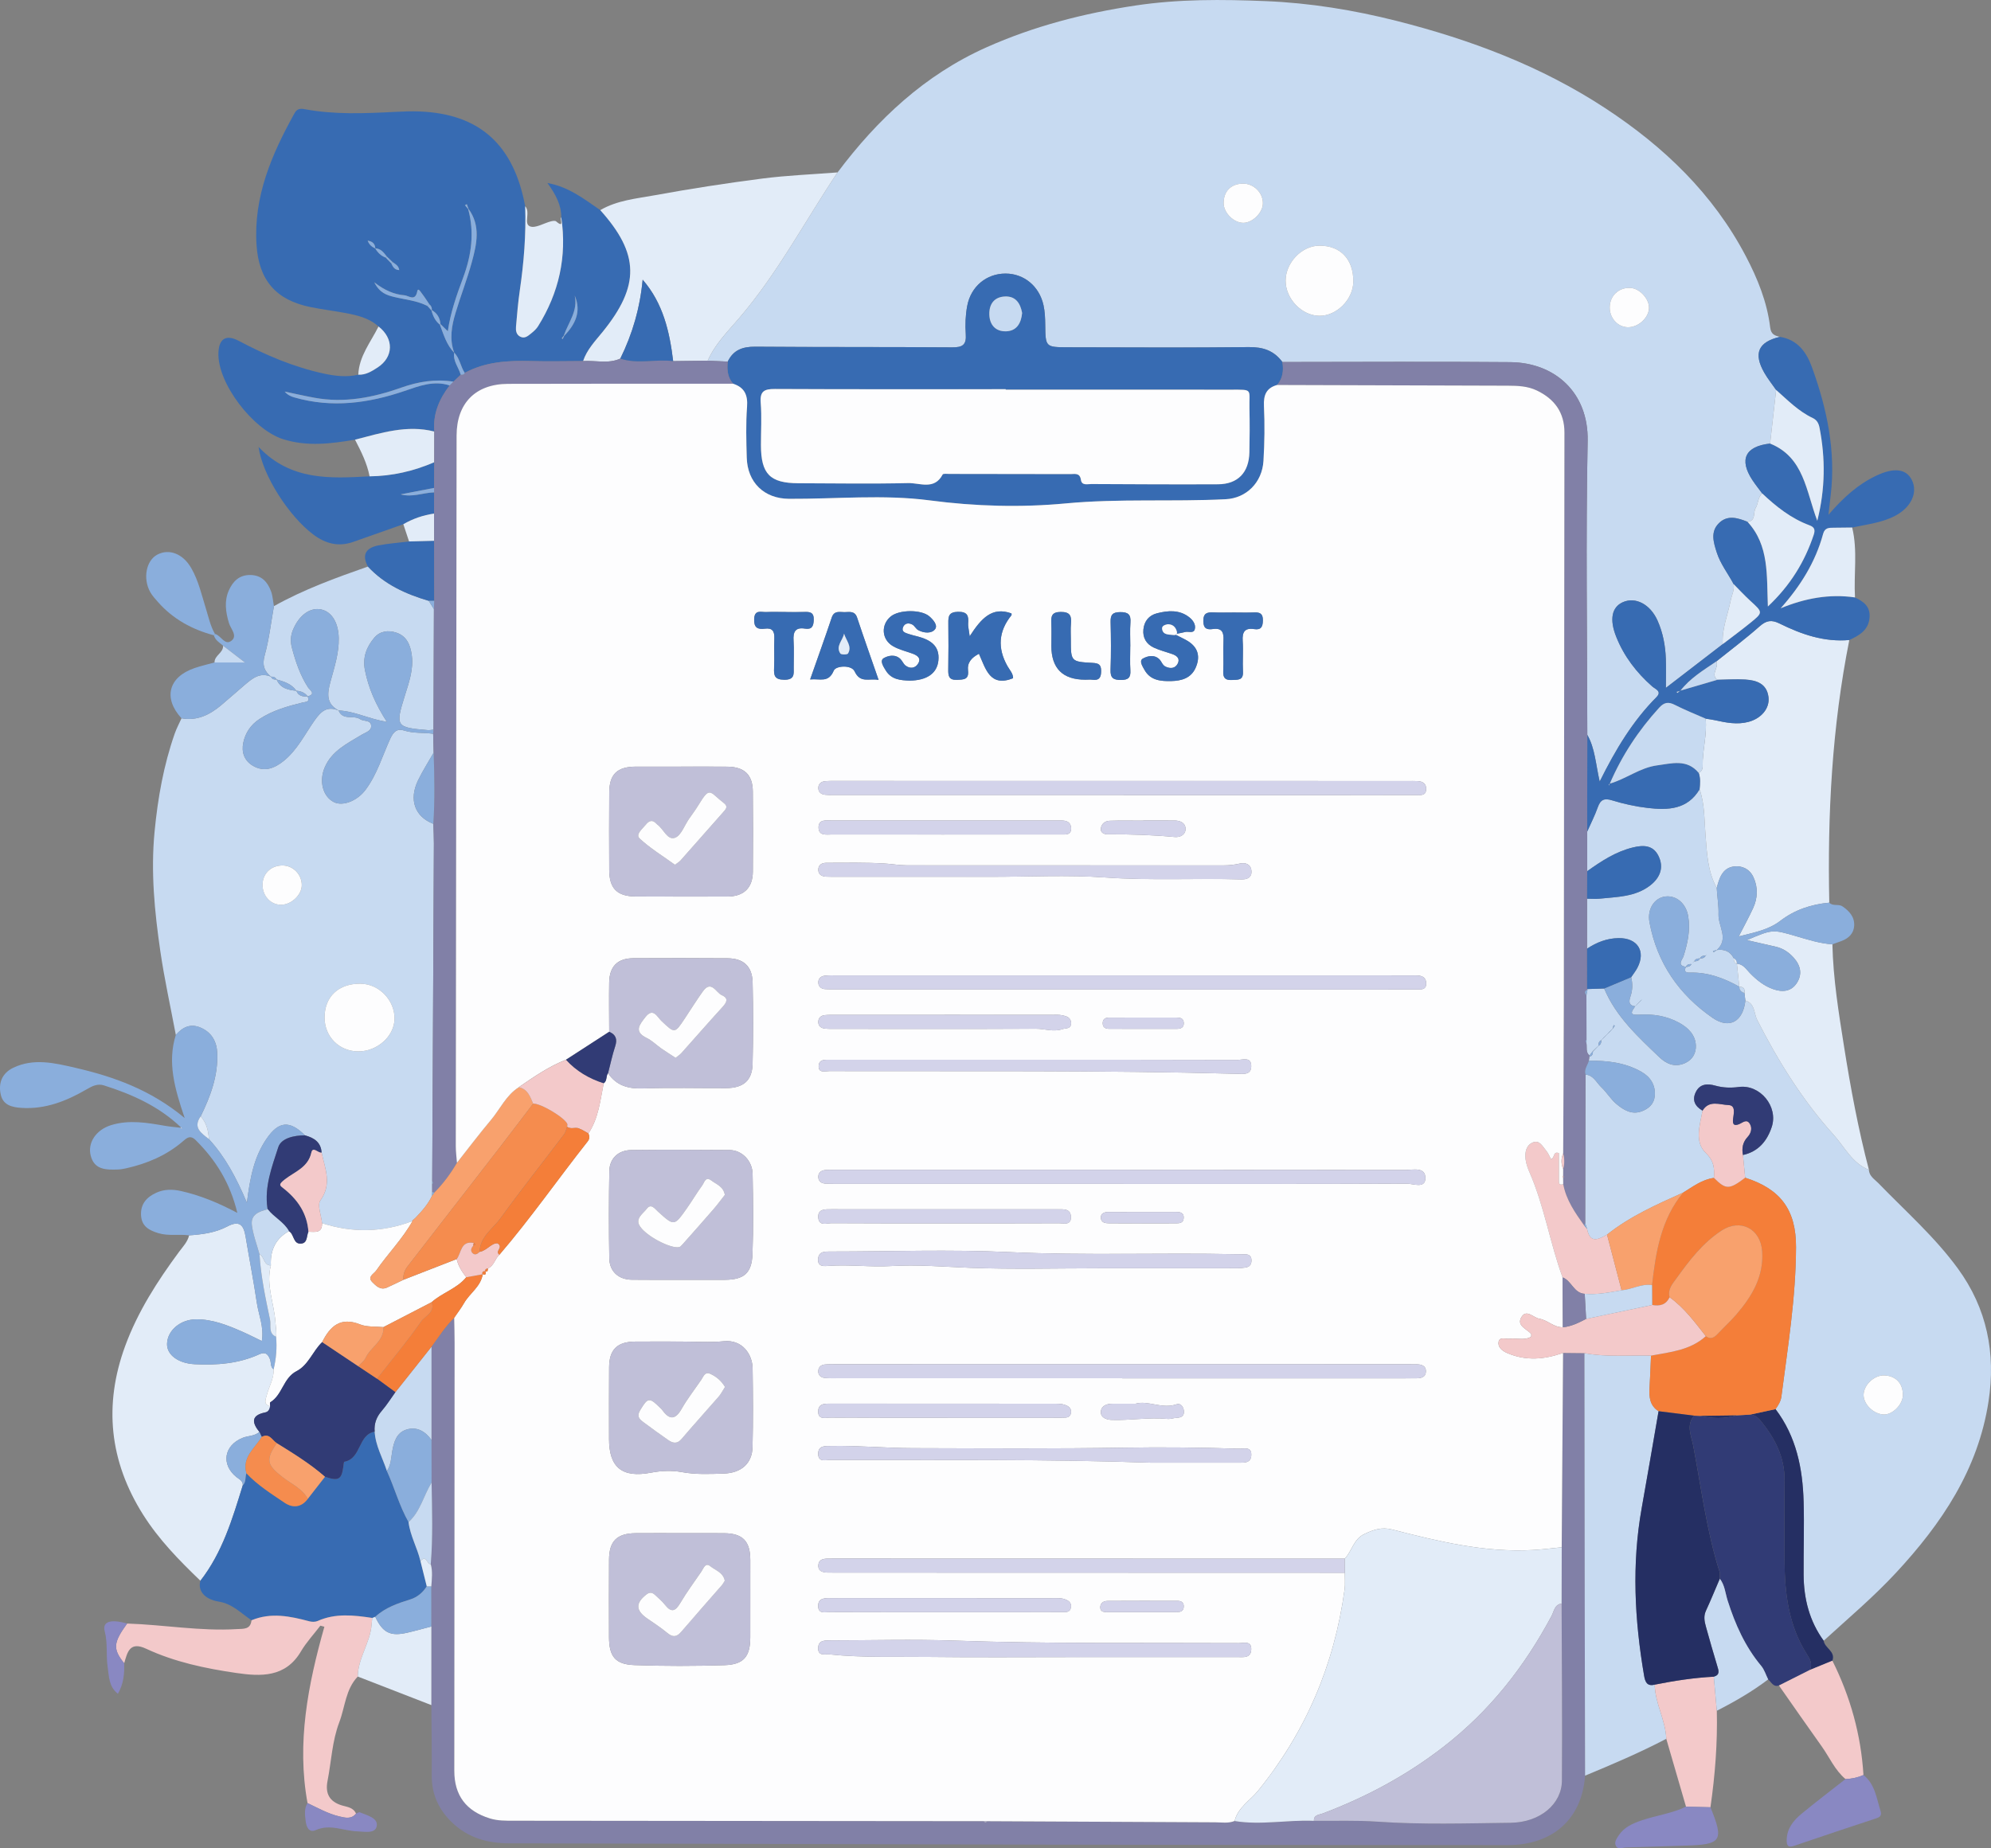 <?xml version="1.0" encoding="UTF-8"?><svg xmlns="http://www.w3.org/2000/svg" viewBox="0 0 1408.15 1307.51"><rect x="0" y="0" width="1408.15" height="1307.51" fill="#808080" stroke="none"/><defs><style>.d{fill:#f58c4e;}.e{fill:#f8a16d;}.f{fill:#f47e39;}.g{fill:#f3c9ca;}.h{fill:#e2ecf8;}.i{fill:#fdfdfe;}.j{fill:#8aaedc;}.k{fill:#313b75;}.l{fill:#c0bfd8;}.m{fill:#d3d3ea;}.n{fill:#c7daf1;}.o{fill:#252f63;}.p{fill:#8988c2;}.q{fill:#376bb2;}.r{fill:#8180a7;}</style></defs><g id="a"/><g id="b"><g id="c"><g><path class="n" d="M592.36,121.98c28.23-37.6,61.71-69,105.17-88.43,33.68-15.06,68.93-24.13,105.47-29.64,30.74-4.63,61.49-4.37,92.14-3.12,31.24,1.28,62.27,6.29,92.74,14.02,52.28,13.26,102.22,32.01,147.57,61.8,41.29,27.11,76.11,60.42,99.3,104.62,8.31,15.84,15.07,32.45,17.22,50.39,.6,4.98,3.28,5.84,6.91,6.67-15.36,3.61-18.92,11.68-10.98,25.51,2.42,4.22,5.51,8.05,8.29,12.06l-4.27,37.93c-17.54,1.9-22.1,11.24-12.52,25.82,2.14,3.25,4.6,6.29,6.91,9.43-3.09,2.76-2.66,7.11-4.6,10.28-1.98,3.24,.42,9.1-5.74,9.82-6.94-2.8-14.2-5.08-20.31,1.03-6.04,6.04-3.75,13.4-1.53,20.46,2.61,8.29,8.02,15.07,12.02,22.61,.68,4.11-1.35,7.71-2.12,11.56-2.04,10.25-6.31,20.11-5.6,30.86-12.99,9.99-25.97,19.99-40.2,30.94,0-8.02,.18-14.28-.04-20.53-.34-9.36-2.04-18.5-5.88-27.09-5.16-11.54-15.57-16.95-24.5-13-7.87,3.49-9.63,12.14-4.72,24.48,5.51,13.85,14.32,25.33,25.48,35.15,2.07,1.82,7.1,3.4,3,7.54-16.75,16.86-28.85,36.91-40.17,59.74-2.85-12.46-3.27-23.49-8.76-33.06-.07-69.28-1.15-138.59,.24-207.85,.69-34.31-23.21-55.5-54.77-55.78-53.71-.49-107.42-.11-161.13-.1-5.92-8.05-13.63-10.68-23.78-10.56-42.46,.5-84.93,.16-127.4,.12-16.44-.02-16.36-.03-16.55-16.02-.06-4.61-.25-9.32-1.24-13.8-3-13.47-13.83-22.28-26.78-22.32-13.43-.04-24.6,9.01-27.19,23.01-1.19,6.45-1.48,13.24-1,19.79,.56,7.63-2.22,9.46-9.56,9.4-46.44-.36-92.89-.08-139.33-.46-8.95-.07-15.52,2.31-19.46,10.55-4.71-.22-9.43-.44-14.14-.66,5.12-11.66,14.21-20.72,22.19-30.03,27.25-31.77,46.57-68.68,69.63-103.15Zm364.79,77.3c.15-15.79-9.02-25.55-23.98-25.5-12.36,.04-23.82,11.87-23.91,24.68-.09,12.8,11.22,24.7,23.7,24.95,12.29,.24,24.06-11.51,24.19-24.13Zm194.06,32.22c7.2,.19,14.56-6.24,15.06-13.16,.48-6.66-6.5-14.38-13.27-14.68-8.28-.36-14.56,5.72-14.5,14.03,.05,7.48,5.71,13.62,12.72,13.81Zm-285.79-87.79c.02,6.86,7.19,13.98,14.01,13.93,6.37-.05,13.48-6.98,13.76-13.41,.33-7.76-6.43-14.53-14.31-14.33-8.34,.21-13.48,5.49-13.45,13.81Z"/><path class="n" d="M1321.8,827.59c.23,4.58,4.05,6.66,6.74,9.45,19.11,19.75,39.86,37.97,56.17,60.34,20.62,28.27,26.92,59.88,21.69,94.06-7.36,48.17-33.14,86.37-65.44,121.18-15.97,17.22-33.86,32.3-51.14,48.08-10.1-13.91-14.09-29.72-14.19-46.63-.11-17.25,.49-34.51,0-51.74-.67-23.53-5.16-46.09-19.86-65.46,1.88-2.71,3.68-5.4,4.13-8.85,4.54-35.12,10.24-70.12,10.35-105.67,.08-26.38-10.82-41.18-35.96-49.2-.52-5.36-1.05-10.71-1.57-16.07,10.88-2.38,17.05-9.86,20.35-19.78,4.82-14.51-8.26-30.33-23.24-28.34-5.68,.75-11.12,.61-16.7-.96-5.35-1.5-10.81-1.45-13.75,4.55-2.87,5.85-.49,10.1,4.76,13.17-1.9,10.29-5.88,22.04,2.31,29.94,6.05,5.84,6.1,11.04,5.75,17.63-8.37,1.12-14.87,6.17-21.76,10.39-18.77,8.43-37.59,16.75-53.85,29.72-6.05,3.39-12.05,6.6-14.12-4.02-.44-1.35-.88-2.69-1.32-4.04,.07-35.05,.14-70.1,.21-105.15,5.74,.45,7.75,5.71,11.21,8.97,3.82,3.59,6.57,8.38,10.55,11.74,5.03,4.24,10.89,7.94,17.98,5.26,4.77-1.8,8.65-4.99,9.22-10.65,.79-7.86-3.04-13.67-9.41-17.29-11.46-6.52-24.2-8.05-37.2-7.78l.38-2.97c2.07-.33,2.47-1.84,2.53-3.59,.65-.67,1.3-1.34,1.95-2.01,.65-.68,1.31-1.35,1.96-2.03,1.65-.84,2.08-2.29,2-3.99,.68-.65,1.35-1.29,2.03-1.94,.66-.68,1.31-1.36,1.97-2.04,.68-.65,1.36-1.3,2.04-1.96,.65-.68,1.29-1.35,1.94-2.03,.53-.73,1.05-1.47,1.58-2.2-.27-.18-.53-.36-.8-.54-.28,.89-.57,1.78-.85,2.68-.68,.64-1.36,1.29-2.03,1.93-.65,.68-1.29,1.37-1.94,2.05-.68,.66-1.35,1.32-2.03,1.98-.65,.68-1.3,1.35-1.94,2.03-1.66,.83-2.08,2.28-2.01,3.98-.68,.65-1.35,1.31-2.03,1.96-.67,.65-1.33,1.31-2,1.96-.76,1-1.52,2-2.28,2.99-2.81-2.37-1.68-5.71-2.15-8.66,.01-.81,.03-1.62,.04-2.44-.02-10.51-.04-21.02-.05-31.53,.25-1.3,.49-2.6,.74-3.9l-.27-.48c4.03-.14,8.05-.28,12.07-.41,8.31,19.89,23.84,34.04,38.9,48.49,4.91,4.71,10.79,7.49,17.99,4.43,5.68-2.41,8.18-7.27,7.96-12.6-.31-7.47-5.35-12.51-11.75-16.04-8.97-4.96-18.7-6.39-28.74-5.72-7.39,.49-4.51-2.76-2.47-5.92,.67-.66,1.34-1.32,2.02-1.97,.67-.66,1.34-1.32,2.01-1.98,.29-.33,.57-.66,.86-1-.32,.29-.65,.59-.97,.88-.66,.67-1.32,1.34-1.98,2-.66,.67-1.31,1.35-1.97,2.02-5.06-.64-4.22-4.13-3.17-7.24,1.5-4.47,1.49-8.87,.43-13.36,1.47-2.21,3.14-4.3,4.37-6.63,6.17-11.75,.04-21.19-13.3-21-8.3,.12-15.53,2.99-22.29,7.46,0-11.78,.01-23.56,.02-35.34,2.97,0,5.97,.28,8.91-.03,12.42-1.29,25.34-1.25,35.82-9.44,6.9-5.39,9.85-12.72,5.64-21.02-3.82-7.54-10.69-7.55-18.04-5.75-12.15,2.98-22.29,9.66-32.25,16.77,0-9.31-.02-18.62-.02-27.93,2.53-5.72,5.41-11.32,7.49-17.21,1.93-5.45,4.48-6.74,10.24-4.95,8.17,2.53,16.67,4.37,25.17,5.36,14.17,1.65,28.04,1.25,36.61-13.19,3.62,10.32,3.3,21.17,4.15,31.84,1.03,13.03,1.44,26.11,7.98,37.94,.32,6.26,1.48,12.71,1.26,18.69-.3,8.34,7.62,17.35-1.21,25.18-.92,.26-1.84,.52-2.76,.78,.18,.27,.36,.54,.54,.8,.75-.51,1.51-1.02,2.26-1.53,5.28-.7,9.45,.88,11.96,5.84,.03,1.69,.31,3.25,2.09,4.04l.12-.2c.57,5.42,1.13,10.84,1.7,16.26-10.84-6.08-22.22-10.33-34.88-9.96-3.3,.1-4.29-.97-2.89-4.01,1.65-.03,3.14-.37,3.94-2.04,.68-.65,1.36-1.29,2.04-1.94,1.68,.02,3.17-.32,3.98-2.01,1.66,0,3.17-.31,4-1.99,.3-.31,.59-.62,.89-.92l-.96,.85c-1.67,0-3.17,.32-3.97,2.01-1.67,0-3.18,.3-4.01,1.99-.65,.68-1.3,1.36-1.95,2.03-1.69-.07-3.2,.22-4.02,1.94-6.6-1.04-2.37-5.14-1.65-7.4,2.95-9.28,4.98-18.64,3.35-28.33-1.56-9.33-8.54-15-16.31-14.01-7.53,.97-12.83,8.76-11.09,18.19,5.31,28.76,20.88,51.23,44.64,67.64,11.94,8.24,21.57,2.56,23.2-12.22,6.88,2.01,5.95,9,8.34,13.69,14.88,29.25,32.16,57,54.12,81.33,7.74,8.58,13.09,20.11,24.91,24.75Zm10.94,145.41c-6.87-.3-14.17,6.24-14.68,13.15-.51,6.99,7.05,14.51,14.6,14.5,6.1,0,13.06-7.18,13.17-13.57,.14-8.33-4.88-13.73-13.09-14.08Z"/><path class="n" d="M124.35,732.12c-3.7-19.72-8.06-39.34-10.95-59.17-4.08-28-6.83-55.95-4.08-84.56,2.29-23.85,6.38-46.93,14.25-69.42,1.3-3.71,3.2-7.22,4.81-10.82,11,1.99,19.91-2.46,28-9.23,5.53-4.64,10.9-9.48,16.4-14.15,5.44-4.63,10.88-9.45,18.91-6.04l-.06-.04c.74,1.89,2.32,2.12,4.05,2.03l-.07-.05c2.62,6.26,8.15,7.43,14.01,8.02l-.06-.04c1.48,3.73,4.55,4.28,8.03,4.02l-.06-.04c1.9,4.18-1.13,3.75-3.74,4.4-10.58,2.61-21.04,5.56-30.32,11.65-6.18,4.05-9.98,9.8-11.43,16.78-1.37,6.65,.69,12.67,6.83,16.27,8.08,4.74,15.32,1.78,21.86-3.51,9.45-7.64,14.78-18.62,21.56-28.3,4.77-6.81,8.98-10.66,17.22-7.28l-.06-.04c2.94,7.35,10.62,3.01,15.28,6.18,2.53,1.72,7.5,.35,7.77,4.59,.24,3.8-3.85,4.65-6.66,6.37-10.07,6.18-21.19,11.3-26.21,23.2-4.14,9.82-1.27,20.57,6.48,24.48,6.39,3.22,16.54-.91,22.29-8.52,8.32-11.01,12.02-24.22,17.67-36.48,2.23-4.84,4.89-7.19,9.65-5.66,6.79,2.18,13.78,1.37,20.63,2.33,.11,4.46,.23,8.91,.34,13.37-3.72,6.54-7.82,12.89-11.07,19.65-6.61,13.71-2.18,25.72,10.86,30.7,.13,4.64,.4,9.27,.38,13.91-.38,79.55-.79,159.1-1.19,238.65,0,.75-.01,1.5-.02,2.25,0,1.87,.01,3.74,.01,5.61-.03,.89-.07,1.78-.1,2.66-2.79,6.04-7.18,10.88-11.7,15.62l-2.45,2.13,.38,.13c-21.16,8.09-42.5,8.5-64.02,1.54-.54-5.49-3.57-12.78-1.15-16.15,8.34-11.63,3.22-22.49,.83-33.73-.41-7.46-5.38-10.54-11.77-12.25-10.83-10.82-18.59-10.07-27.13,2.36-8.78,12.77-11.73,27.43-13.93,45.3-7.6-17.95-15.47-32.59-26.87-44.99-.41-5.93-1.66-11.56-5.84-16.12,6.93-14.09,12.35-28.63,11.73-44.63-.31-8.14-3.8-14.69-11.73-18.11-7.27-3.14-12.81-.33-17.56,5.15Zm130.73-36.22c-15.59-.19-25.53,9.12-25.53,23.92,0,13.54,10.25,23.89,23.74,23.98,13.38,.08,25.38-10.49,25.74-22.69,.39-13.28-10.79-25.05-23.95-25.2Zm-56.02-55.85c7.25-.21,14.4-7.11,14.4-13.9,0-7.67-6.27-13.98-13.81-13.91-8.46,.08-14.38,6.3-13.93,14.63,.41,7.58,6.28,13.38,13.35,13.17Z"/><path class="q" d="M251.1,311.04c-16.99,2.82-33.67,5.08-50.93-.37-21.09-6.66-46.61-39.57-45.68-61.29,.42-9.82,5.44-12.97,14.37-8.25,19.09,10.11,38.78,18.5,59.96,23.11,8.14,1.77,16.31,2.76,24.58,.82,5.25,.28,9.5-2.39,13.59-5.04,11.46-7.41,11.71-20.53,.72-29.06-6.69-6.05-15.09-7.96-23.56-9.55-8.14-1.52-16.39-2.52-24.51-4.16-24.4-4.95-36.58-18.97-38.2-43.92-2.23-34.25,10.74-64.15,26.82-93.15,1.73-3.13,3.79-3.59,7.31-2.93,21.03,3.92,42.24,3,63.45,1.92,5.96-.3,11.94-.56,17.89-.31,42.29,1.74,66.42,23.5,74.53,67.02,.68,19.97-.91,39.78-3.8,59.53-1.25,8.51-1.96,17.11-2.69,25.69-.22,2.62,.09,5.48,2.84,6.98,3.32,1.81,5.71-.5,7.98-2.32,1.79-1.43,3.6-3.08,4.8-5,14.76-23.66,20.51-49.27,16.4-76.97,.04-8.89-3.99-16.26-9.78-24.33,15.31,2.8,26.09,11.48,37.35,19.19,27.81,30.96,28.19,53.47,1.59,86.22-5.2,6.41-11.04,12.45-13.73,20.55-12.22,.03-24.44,.36-36.64,0-16.31-.47-32.29,.4-47.07,8.34-3.02-4.49-3.47-10.32-7.45-14.31-3.53-9.51-1.81-18.93,.95-28.14,3.61-12.02,8.2-23.76,11.5-35.85,3.45-12.69,6.46-25.69-2.37-37.76-.38-1.09-.77-2.18-1.15-3.27l-1.29,.75c.74,.9,1.49,1.8,2.23,2.7,4.54,16.61,2.35,32.65-3.57,48.57-4.55,12.23-8.93,24.57-10.82,37.88-2.02-1.97-3.59-3.51-5.17-5.05-.38-4.3-2.26-7.69-6.1-9.86,.11-1.69-.44-3.1-1.79-4.16-1.84-2.7-3.57-5.49-5.58-8.06-.65-.84-2.43-3.99-2.98-1.11-1.41,7.39-6.15,3.02-8.98,2.79-7.2-.58-13.89-3.35-21.4-9.17,3.79,7.48,8.75,9.05,13.93,10.31,7.94,1.94,16.24,2.59,23.68,6.41,.96,1.06,1.91,2.12,2.87,3.18,.98,3.92,2.67,7.43,5.9,10.04,2.64,6.98,4.71,14.25,10.09,19.83-.87,5.92,3.14,10.38,4.68,15.58-1.72,1.64-3.44,3.28-5.16,4.92-12.74-2.04-24.9-.05-37.02,4.25-19.81,7.04-40.14,10.99-61.27,7.13-7.04-1.29-14.03-2.9-21.04-4.37,2.06,2.48,4.46,3.44,6.92,4.15,26.5,7.6,52.32,4.11,77.9-4.63,10.27-3.51,20.62-7.56,31.83-3.88-7.43,9.6-11.91,20.18-10.86,32.61-19.39-4.93-37.66,1.05-56.06,5.76Zm24.52-127.6l-2.01-1.93c-2.14-2.75-4.17-5.65-8.15-5.82-.23-3.2-1.89-4.92-5.41-5.44,1.13,2.98,3.06,4.43,5.35,5.49,1.77,2.97,4.12,5.29,7.45,6.49,.65,.69,1.3,1.38,1.95,2.08,.66,.67,1.32,1.35,1.99,2.02,1.08,2.38,2.27,4.63,5.6,4.73-.42-3.04-2.69-4.25-4.73-5.66-.67-.66-1.35-1.31-2.02-1.97Zm123.43,54.17c7.8-8.12,12.29-17.11,7.43-28.54,2.47,10.81-4.51,19.04-7.68,28.31-.5,.62-1.02,1.23-1.47,1.89-.04,.06,.38,.42,.58,.65l1.14-2.3Z"/><path class="r" d="M1121.06,1256.17c-2.23,30.6-22.73,49.13-54.95,49.12-108.86-.03-217.73-.13-326.59-.35-126.45-.25-252.91-.7-379.36-.92-15.24-.03-28.87-3.82-40.1-14.43-9.6-9.07-14.82-20.08-14.71-33.58,.13-16.59-.17-33.18-.28-49.76,0-18.54,0-37.08,.01-55.62,0-9.46-.02-18.91-.03-28.37,.38-5.25,1.04-10.51-.39-15.71,1.58-19.23,.94-38.48,.59-57.73l-.05-30.14c0-22,0-43.99,0-65.99,5.17-6.96,9.75-14.39,16.06-20.45,.1,5.97,.29,11.93,.29,17.9-.06,100.86-.16,201.72-.21,302.58,0,17.53,8.44,28.54,25.15,33.71,5.55,1.72,11.12,1.62,16.74,1.63,110.82,.11,221.65,.21,332.47,.31,.84,.99,1.7,1.02,2.57,.03,53.72,.26,107.45,.53,161.17,.78,4.61,.02,9.29,.89,13.78-.93,18.7,3.06,37.39-.97,56.09-.13,14.92,.14,29.89-.47,44.75,.57,31.48,2.19,62.97,1.19,94.42,.79,20.93-.27,36.09-13.37,36.21-29.76,.31-41.78-.1-83.56-.21-125.33,.03-13.26,.06-26.52,.09-39.77,.32-45.84,.64-91.67,.96-137.51l15.11,.17c.06,58.12,.09,116.25,.18,174.37,.06,41.51,.17,83.03,.26,124.54Z"/><path class="h" d="M141.74,1118.26c-14.97-14.36-29.41-29.1-40.59-46.85-23.78-37.74-27.88-77.53-12.64-119.15,8.89-24.29,22.81-45.94,38.13-66.68,2.72-3.68,6.03-7,7.12-11.67,9.31-.61,18.66-1.88,26.9-6.23,9.01-4.76,11.72-.81,13.06,7.26,2.6,15.63,5.64,31.19,7.96,46.86,1.28,8.61,5.17,16.94,3.5,26.88-5.07-2.44-9.44-4.69-13.94-6.67-10.34-4.54-20.85-8.72-32.36-8.7-11.37,.02-20.54,7.97-20.73,17.41-.16,7.81,8.01,13.77,19.54,14.36,15.71,.8,31.14-.38,45.67-7.02,4.18-1.91,6.06-.29,7.55,3.39,.98,2.41,.15,5.45,2.6,7.31,.3,6.53-3.26,12.05-4.8,18.1-.81,3.2-2.62,6.55,2.33,8.01-.29,2.11-1.29,3.88-3.41,4.3-10.12,2.03-9.56,7.16-4.18,13.82-3.37,3.03-7.96,2.61-11.86,4.18-13.19,5.32-15.41,18.82-4.39,27.73,2.02,1.63,4.66,2.59,4.51,5.82-7.32,23.7-14.37,47.52-29.97,67.54Z"/><path class="h" d="M1214.17,628.15c-6.54-11.83-6.95-24.91-7.98-37.94-.84-10.66-.52-21.52-4.14-31.84,.34-3.89,.71-7.79-.6-11.6,2.02-.99,2.81-2.73,2.77-4.85-.21-11.23,3.27-22.24,2.1-33.53,2.27,.37,4.55,.63,6.79,1.13,7.75,1.71,15.5,3.24,23.44,1.17,9.17-2.39,15.23-9.64,14.23-17.58-1.21-9.56-8.5-11.88-16.46-12.38-6.55-.41-13.16,.09-19.75,.18-5.1-4.07,1.53-8.76-.7-12.99,10.28-8.25,20.86-16.17,30.72-24.91,4.7-4.16,8.43-4.69,13.93-1.96,15.52,7.69,31.65,13.3,49.43,11.71-12.24,61.36-15.5,123.4-14.17,185.8-12.72,1.17-24.41,5.01-34.67,12.88-8.25,6.34-18.13,8.15-29.35,11,3.94-7.71,7.26-13.71,10.11-19.92,3.31-7.21,3.64-14.7,.26-22.01-2.69-5.81-8.15-8.32-13.85-7.55-8.15,1.11-10.29,8.31-12.1,15.18Z"/><path class="q" d="M1307.94,452.77c-17.77,1.59-33.91-4.02-49.43-11.71-5.5-2.73-9.23-2.2-13.93,1.96-9.86,8.73-20.44,16.65-30.72,24.91-9.1,6.18-18.61,11.87-25.46,20.81-.88,.24-1.75,.48-2.63,.72,.19,.25,.38,.5,.58,.75,.64-.53,1.29-1.07,1.93-1.6,8.76-2.56,17.51-5.13,26.27-7.69,6.58-.1,13.19-.59,19.75-.18,7.97,.5,15.25,2.82,16.46,12.38,1.01,7.94-5.06,15.19-14.23,17.58-7.93,2.07-15.68,.55-23.44-1.17-2.24-.49-4.53-.76-6.79-1.13-7.24-3.2-14.64-6.09-21.67-9.7-4.58-2.35-7.6-1.97-11.16,1.93-14.65,16.03-26.4,33.88-34.97,53.83-.26,.19-.57,.34-.75,.58-.08,.1,.1,.4,.17,.61,.16-.42,.33-.84,.49-1.27,11.61-3.28,21.42-11.32,33.62-12.94,10.31-1.37,21.11-4.7,29.4,5.34,1.31,3.81,.94,7.71,.6,11.6-8.57,14.44-22.43,14.84-36.61,13.19-8.49-.99-17-2.83-25.17-5.36-5.76-1.79-8.32-.49-10.24,4.95-2.08,5.88-4.96,11.48-7.49,17.21,.03-22.85,.07-45.69,.1-68.53,5.48,9.58,5.91,20.6,8.76,33.07,11.32-22.84,23.42-42.89,40.17-59.74,4.11-4.14-.92-5.71-3-7.54-11.16-9.82-19.97-21.3-25.48-35.15-4.91-12.34-3.14-20.99,4.72-24.48,8.93-3.96,19.34,1.46,24.5,13,3.84,8.59,5.55,17.73,5.88,27.09,.22,6.25,.04,12.52,.04,20.53,14.23-10.95,27.22-20.95,40.2-30.94,6.51-4.99,13.12-9.84,19.49-15.01,9.12-7.41,8.97-7.43,.02-15.6-4.1-3.75-7.87-7.86-11.79-11.81-3.99-7.54-9.41-14.32-12.02-22.61-2.22-7.06-4.5-14.42,1.53-20.46,6.1-6.11,13.36-3.82,20.31-1.03,15.45,16.75,13.47,38.07,14.38,59.89,15.93-15,26.04-31.61,32.42-50.71,1.26-3.78,.32-5.5-3.05-6.75-12.96-4.81-23.51-13.2-33.41-22.54-2.31-3.14-4.77-6.18-6.91-9.43-9.58-14.58-5.02-23.92,12.52-25.82,24.03,9.71,25.35,33.51,33.37,54.63,5.7-22.63,5.79-44.12,1.6-65.74-.6-3.07-1.76-5.5-4.83-6.95-10.03-4.75-17.71-12.63-25.87-19.86-2.78-4.01-5.87-7.84-8.29-12.06-7.94-13.83-4.39-21.9,10.98-25.51,12.48,1.93,18.83,10.9,22.65,21.44,10.59,29.23,16.99,59.21,13.27,90.6-.45,3.81-.88,7.63-1.6,13.83,10.68-12.4,20.98-21.55,33.69-27.61,12.68-6.05,21.39-4.99,25.36,3.1,4.32,8.79-.55,19.24-11.74,25.17-9.56,5.06-20.23,6.1-30.56,8.38-4.3,.05-8.61,.09-12.91,.14-3.33,.04-6.41-.18-7.63,4.33-5.41,20-16.16,37.08-30.01,52.64,17.1-7.05,34.4-10.32,52.55-7.67,5.99,2.82,10.91,6.28,10.34,14.08-.68,9.16-7.3,12.74-14.35,16.06Z"/><path class="q" d="M141.74,1118.26c15.61-20.02,22.65-43.84,29.97-67.54,2.47-2.34,1.56-5.71,2.56-8.5,7.89,8.42,17.65,14.51,27.08,20.89,5.62,3.8,11.8,3.41,16.34-2.82l12.17-15.61c9.52,3.26,11.79,1.99,12.98-7.17,.16-1.21,.29-3.37,.73-3.45,12.09-2.2,9.49-19.09,21.42-21.3,.57,9.98,5.64,18.57,8.63,27.8,5.45,11.93,8.81,24.74,15.34,36.2,1.17,9.71,6.23,18.23,8.42,27.63,1.49,5.93,2.97,11.86,4.46,17.78-2.71,4.41-6.85,7.79-11.37,9.19-9.1,2.84-17.91,5.8-25.06,12.39-.71,.27-1.41,.54-2.12,.81-13.01-1.95-25.96-3.5-38.6,2.15-1.67,.75-4.03,.72-5.85,.24-13.61-3.63-27.18-6.46-40.94-.73-7.41-4.9-13.36-11.61-23.2-13.2-10.54-1.71-14.93-8.17-12.95-14.78Z"/><path class="n" d="M1121.06,1256.17c-.09-41.51-.21-83.03-.26-124.54-.08-58.12-.12-116.25-.18-174.38,15.61,2.94,31.38,1.33,47.09,1.76-.34,7.59-.6,15.19-1.05,22.77-.39,6.53,.15,12.61,6.38,16.55-3.97,22.83-7.83,45.67-11.92,68.47-7.12,39.66-5.05,79.16,1.69,118.61,.73,4.28,2.01,7.75,7.49,6.34,.26,13.3,7.74,25.06,8.19,38.32-18.65,9.78-38,18.02-57.43,26.08Z"/><path class="h" d="M412.4,255.43c2.7-8.1,8.53-14.14,13.73-20.55,26.59-32.76,26.21-55.26-1.59-86.22,11.9-6.98,25.51-8.15,38.58-10.54,25.23-4.61,50.61-8.54,76.05-11.81,17.63-2.26,35.45-2.95,53.19-4.34-23.05,34.47-42.37,71.38-69.63,103.15-7.98,9.3-17.07,18.36-22.19,30.03-8.14,.11-16.29,.21-24.43,.32-2.53-20.85-7.09-40.92-21.58-57.62-1.84,19.9-7.19,38.33-15.8,55.82-8.56,3.9-17.55,1.17-26.33,1.75Z"/><path class="j" d="M193.5,968.77c-2.45-1.86-1.62-4.9-2.6-7.31-1.49-3.68-3.37-5.29-7.55-3.39-14.53,6.63-29.95,7.82-45.67,7.02-11.53-.59-19.7-6.55-19.54-14.36,.19-9.45,9.36-17.39,20.73-17.41,11.51-.02,22.02,4.16,32.36,8.7,4.5,1.97,8.87,4.23,13.94,6.67,1.66-9.94-2.23-18.28-3.5-26.88-2.33-15.67-5.36-31.23-7.96-46.86-1.34-8.06-4.05-12.02-13.06-7.26-8.23,4.35-17.58,5.62-26.9,6.23-7.21-.98-14.61,.63-21.74-1.55-6.32-1.93-11.74-4.65-12.24-12.41-.54-8.2,3.99-13.1,10.75-16.18,5.55-2.53,11.41-2.58,17.49-1.21,13.49,3.03,26.15,8.23,39.85,15.46-5.15-21.36-15.34-37.47-29.45-51.47-3.96-3.93-6.45-1.4-9.2,.95-11.61,9.95-25.22,15.65-39.96,18.98-1.92,.44-3.91,.78-5.87,.84-8.16,.25-16.6,.41-19.21-9.73-2.41-9.37,3.96-18.43,14.44-21.66,12.83-3.94,25.56-1.67,38.31,.53,3.56,.61,7.18,.9,10.78,1.33,.39,.28,.78,.56,1.17,.85l-.89-1.13c-15.47-14.8-34.37-23.33-54.45-29.68-4.47-1.41-8.14,.39-12.1,2.69-14.21,8.27-29.15,14.3-46.15,13.23-6.78-.43-13.03-1.93-14.71-9.26-1.89-8.22,.85-15.34,8.85-19.16,14.5-6.91,29.15-3.35,43.74,.01,27.31,6.31,53.35,15.53,77.47,35.59-7.17-21.04-12.36-39.47-6.28-58.83,4.75-5.49,10.3-8.29,17.56-5.15,7.93,3.42,11.42,9.97,11.73,18.11,.62,16.01-4.8,30.55-11.73,44.63-5.69,8.14,.59,11.95,5.84,16.12,11.41,12.39,19.28,27.03,26.87,44.99,2.2-17.87,5.15-32.52,13.93-45.3,8.54-12.43,16.3-13.18,27.13-2.36-7.64,.02-16.78,1.93-18.88,8.42-4.44,13.74-9.85,27.8-7.67,42.92,.05,.32,.14,.64,.22,.96-6,1.49-12.18,3.62-11.23,11.15,.88,7.01,3.53,13.8,5.39,20.68,.97,15.66,4.22,30.98,7.45,46.27,.86,4.08-1.44,9.66,4.31,12.11,.69,7.79,.07,15.49-1.78,23.08Z"/><path class="k" d="M1258.18,1192.38c-4.09,1.3-5.35-2.42-7.64-4.32-1.61-3.22-2.67-6.89-4.92-9.57-11.4-13.65-18.4-29.42-23.73-46.18-1.65-5.2-2-10.94-5.54-15.49-.04-1.65,.29-3.42-.19-4.93-9.22-29.16-12.93-59.48-18.65-89.36-1.28-6.68-5.12-14.24,.62-21.05,1.45,.05,2.9,.11,4.35,.16,8.57,1.88,17.12,2.28,25.63-.35,3.23-.19,6.46-.37,9.7-.56,3.28,.11,5.57,2.04,7.48,4.38,10.02,12.29,17.06,25.71,16.86,42.19-.22,18.55-.07,37.1-.02,55.65,.06,23.64,2.68,46.67,15.8,67.26,2.13,3.34,4.12,6.86,2.26,11.08-7.33,3.69-14.66,7.38-21.99,11.07Z"/><path class="g" d="M177.89,1146.24c13.76-5.73,27.33-2.9,40.94,.73,1.82,.49,4.18,.51,5.85-.24,12.63-5.65,25.59-4.1,38.6-2.15-.16,1.62-.33,3.24-.47,4.86-1.04,12.79-9.63,23.57-9.78,36.6-8.65,9-8.92,21.47-13.06,32.3-5.08,13.29-5.61,27.71-8.33,41.59-1.73,8.82,1.36,14.67,10.31,17.31,3.65,1.08,8.02,1.41,9.85,5.78-3.34,4.08-7.61,2.94-11.76,1.97-8.03-1.89-15.17-5.95-22.54-9.44-7.77-42.51,.32-83.77,11.92-124.76-.95-.25-1.89-.5-2.84-.75-4.63,6.06-9.92,11.74-13.77,18.26-10.91,18.5-28.38,17.72-45.6,15.22-21.86-3.18-43.63-7.74-63.84-17.16-11.7-5.45-13.28,2.49-15.54,10.3-8.11-10.2-7.79-14.47,2.08-28.12,25.9,.81,51.61,5.52,77.64,3.93,4.66-.28,9.63,.42,10.33-6.22Z"/><path class="n" d="M193.73,428.81c21.11-11.83,43.75-20.04,66.49-28.01,11.74,12.68,26.81,19.47,43.01,24.24,1.22,1.96,2.44,3.93,3.66,5.89l-.32,85.24c-1.32,.12-2.66,.44-3.96,.34-22.77-1.88-23.05-2.7-16.24-24.52,2.83-9.07,6.15-18.34,4.9-28.17-.91-7.17-3.35-13.76-11-16.29-5.72-1.89-11.58-1.11-15.56,3.62-5.5,6.51-8.38,13.96-6.6,22.98,2.51,12.74,7.62,24.34,15.51,36.55-12.79-2.08-22.92-7.61-34.15-8.08l.06,.04c-8.99-4.82-8.11-11.96-5.81-20.4,2.74-10.09,6.1-20.18,5.86-30.9-.24-10.84-4.93-18.62-12.45-20.2-7.87-1.66-15.67,4.14-19.92,14.44-1.73,4.19-1.9,8.3-.78,12.56,2.6,9.91,5.83,19.52,11.48,28.24,1.01,1.56,5.99,4.63-.37,6.25l.06,.04c-1.99-2.72-4.81-3.77-8.03-4.02l.06,.04c-3.39-4.91-8.67-6.52-14.01-8.02l.07,.05c-.86-1.67-2.33-2.09-4.05-2.03l.06,.04c-4.95-4.07-6.38-8.4-4.47-15.24,3.15-11.29,4.44-23.09,6.52-34.67Z"/><path class="h" d="M1321.8,827.59c-11.82-4.64-17.17-16.17-24.91-24.75-21.96-24.33-39.24-52.08-54.12-81.33-2.39-4.69-1.46-11.68-8.34-13.69-.22-1.8-.44-3.6-.66-5.4,.5-2.89-.73-4.35-3.64-4.42h0c-.57-5.42-1.13-10.84-1.7-16.26,4.54,.28,6.66,4.06,9.35,6.79,4.71,4.78,9.77,8.88,16.15,11.15,6.49,2.31,12.73,1.94,16.78-4.11,4.16-6.22,2.9-12.51-2.09-18.06-3.4-3.78-7.42-6.55-12.42-7.72-6.7-1.56-13.42-3.08-20.68-4.74,18.08-7.71,18.13-7.63,34.49-2.87,8.52,2.48,17,5.27,25.97,5.83,.54,24.43,4.47,48.5,8.27,72.53,4.62,29.23,10.06,58.35,17.56,87.03Z"/><path class="q" d="M285.26,370.85c-11.84,4.18-23.66,8.39-35.51,12.53-10.29,3.6-19.38,1.3-28.01-5.11-17.05-12.67-36.01-41.65-38.89-62.12,22.82,24.08,50.71,22.32,78.54,20.82,15.93-.16,31.14-3.67,45.73-9.97-.04,6.06-.07,12.12-.11,18.18-7.88,1.52-15.77,3.03-23.65,4.55,8.28,2.26,15.81-1.16,23.68-1.43-.02,5.01-.04,10.02-.06,15.02-7.72,1.14-14.97,3.62-21.72,7.54Z"/><path class="j" d="M1295.97,668.04c-8.97-.56-17.45-3.35-25.97-5.83-16.36-4.76-16.4-4.85-34.49,2.87,7.26,1.66,13.98,3.17,20.68,4.74,5,1.17,9.02,3.94,12.42,7.72,4.99,5.54,6.25,11.84,2.09,18.06-4.05,6.05-10.29,6.42-16.78,4.11-6.37-2.27-11.44-6.37-16.15-11.15-2.69-2.73-4.81-6.5-9.35-6.79l-.12,.19c.24-1.83-.5-3.15-2.09-4.04-2.51-4.97-6.68-6.55-11.96-5.84l-.04-.05c8.82-7.83,.9-16.83,1.21-25.18,.22-5.97-.94-12.42-1.26-18.69,1.81-6.87,3.95-14.07,12.1-15.18,5.7-.78,11.16,1.74,13.85,7.55,3.39,7.31,3.05,14.8-.26,22.01-2.85,6.21-6.17,12.21-10.11,19.92,11.21-2.85,21.09-4.67,29.35-11,10.26-7.88,21.96-11.71,34.67-12.88,2.58,2.72,6.47,.71,9.3,2.6,4.93,3.3,8.68,7.56,8.33,13.73-.31,5.42-3.89,8.92-8.97,10.79-2.15,.79-4.31,1.57-6.47,2.35Z"/><path class="j" d="M193.73,428.81c-2.08,11.58-3.37,23.39-6.52,34.67-1.91,6.84-.48,11.17,4.47,15.24-8.03-3.41-13.47,1.41-18.91,6.04-5.5,4.68-10.87,9.52-16.4,14.15-8.09,6.78-17,11.22-28,9.23-13.08-14.24-9.28-29.16,9.16-35.5,4.64-1.59,9.45-2.68,14.19-4,6.2,0,12.4,0,21.5,0-6.86-5.27-11.15-8.58-15.45-11.89-2.53-2.13-5.54-3.83-6.52-7.34,.25-.32,.51-.62,.78-.93,4.27,.97,6.94,8.49,11.65,4.81,4.57-3.58-.56-8.46-1.77-12.56-2.33-7.85-3.44-15.63,.02-23.25,2.88-6.33,7.4-10.84,15.19-10.71,7.84,.13,12.05,4.84,14.52,11.39,1.26,3.33,1.42,7.07,2.09,10.63Z"/><path class="g" d="M1178.49,1230.09c-.45-13.26-7.93-25.02-8.19-38.32,13.81-2.73,27.7-4.9,41.78-5.62,.72,8.03,1.43,16.06,2.15,24.09,.55,22.89-1.23,45.63-4.5,68.27-5.76-.14-11.52-.28-17.29-.43l-13.95-47.99Z"/><path class="o" d="M1280.17,1181.31c1.87-4.22-.13-7.74-2.26-11.08-13.12-20.59-15.74-43.63-15.8-67.26-.04-18.55-.2-37.11,.02-55.65,.2-16.48-6.84-29.89-16.86-42.19-1.91-2.34-4.2-4.27-7.48-4.38,5.99-1.29,11.99-2.59,17.98-3.88,14.69,19.37,19.19,41.93,19.86,65.46,.49,17.23-.11,34.49,0,51.74,.1,16.91,4.09,32.72,14.19,46.63,.72,5.29,8.58,7.48,6.15,14.14-5.27,2.16-10.54,4.32-15.81,6.48Z"/><path class="g" d="M1280.17,1181.31c5.27-2.16,10.54-4.32,15.81-6.48,12.71,25.49,20.22,52.4,21.97,80.87-4.05,1.79-8.29,2.69-12.71,2.85-7.52-6.3-11.28-15.36-16.82-23.11-10.2-14.27-20.18-28.7-30.25-43.06,7.33-3.69,14.66-7.38,21.99-11.07Z"/><path class="h" d="M253.03,1186.04c.14-13.03,8.73-23.81,9.78-36.6,.13-1.62,.31-3.24,.47-4.86,.7-.27,1.41-.54,2.12-.81,5.33,11.28,10.65,13.99,22.6,11.26,5.73-1.31,11.39-2.93,17.09-4.41,0,18.54,0,37.08-.01,55.62-17.34-6.73-34.69-13.47-52.03-20.2Z"/><path class="n" d="M1214.23,1210.23c-.72-8.03-1.43-16.06-2.14-24.09,4.59-1.34,3.47-4.29,2.45-7.62-2.8-9.14-5.36-18.35-7.95-27.56-1.07-3.8-1.87-7.51-.04-11.48,3.45-7.47,6.55-15.1,9.8-22.66,3.54,4.54,3.88,10.28,5.54,15.49,5.33,16.76,12.33,32.54,23.73,46.18,2.24,2.69,3.31,6.36,4.92,9.57-11.35,8.63-23.63,15.72-36.3,22.17Z"/><path class="h" d="M396.97,153.8c4.11,27.7-1.64,53.31-16.4,76.97-1.2,1.92-3,3.57-4.8,5-2.28,1.82-4.66,4.12-7.98,2.32-2.75-1.5-3.06-4.36-2.84-6.98,.73-8.58,1.45-17.17,2.69-25.69,2.89-19.75,4.48-39.56,3.8-59.53,3.94,4.33-1.32,12.36,3.41,14.25,3.82,1.53,9.74-2.26,14.76-3.55,1.19-.31,2.99-.61,3.72,.02,6.17,5.3,2.29-2.1,3.63-2.8Z"/><path class="p" d="M1305.24,1258.55c4.41-.16,8.66-1.06,12.71-2.85,8.23,6.48,9.2,16.41,12.09,25.43,.85,2.66,.08,4.17-2.84,5.13-19.5,6.4-38.96,12.95-58.4,19.55-4.22,1.43-5.22-.25-5.15-4.15,.14-8.09,4.72-13.76,10.4-18.46,10.2-8.45,20.78-16.45,31.2-24.64Z"/><path class="p" d="M1192.44,1278.07c5.76,.14,11.52,.29,17.29,.43,9.65,23.62,7.87,26.41-17.15,27.12-14.24,.41-28.48,.99-42.73,1.32-2.39,.06-5.63,1.88-7.08-1.31-1.19-2.62,.73-5.18,2.15-7.33,3.88-5.83,9.95-8.4,16.32-10.57,10.31-3.52,21.3-4.83,31.2-9.66Z"/><path class="h" d="M1311.96,422.63c-18.15-2.64-35.45,.62-52.55,7.67,13.86-15.56,24.6-32.63,30.01-52.64,1.22-4.51,4.3-4.29,7.63-4.33,4.3-.05,8.61-.09,12.91-.14,4,16.34,1.03,32.97,2,49.43Z"/><path class="j" d="M151.26,449.43c-15.38-4.12-28.87-11.44-39.51-23.52-1.96-2.23-4.04-4.46-5.47-7.02-5.4-9.66-2.91-22.37,4.97-26.53,8.35-4.41,18.17-.69,24.06,9.6,5.13,8.97,7.37,19.09,10.4,28.87,1.86,5.99,3.15,12.16,6.33,17.66-.27,.3-.53,.61-.78,.93Z"/><path class="q" d="M303.23,425.04c-16.2-4.77-31.27-11.56-43.01-24.24-4.67-8.54-1.14-13.32,7.44-14.97,7.14-1.37,14.43-1.9,21.66-2.8,5.91-.16,11.82-.32,17.73-.47,.03,14.15,.06,28.3,.08,42.45-1.3,.01-2.6,.02-3.9,.04Z"/><path class="h" d="M307.12,327c-14.6,6.3-29.8,9.81-45.73,9.97-1.79-9.3-6.01-17.63-10.3-25.93,18.4-4.71,36.67-10.69,56.06-5.76-.01,7.24-.03,14.48-.04,21.72Z"/><path class="p" d="M217.5,1275.55c7.37,3.49,14.51,7.55,22.54,9.44,4.14,.97,8.41,2.12,11.76-1.97,.93-.34,2.08-1.22,2.74-.93,5,2.14,12.86,3.86,11.92,9.63-.93,5.76-8.72,3.98-13.76,3.83-9.75-.29-19.14-5.43-29.34-.9-5,2.22-6.73-2.44-7.21-6.63-.48-4.22-1.12-8.54,1.35-12.48Z"/><path class="p" d="M89.91,1148.53c-9.88,13.64-10.19,17.92-2.08,28.12,.22,7.32-.37,14.47-4.43,21.57-6.52-5.06-6.26-12.25-7.24-18.77-1.26-8.39,.14-16.9-2.09-25.4-1.81-6.9,4.05-8.85,15.84-5.52Z"/><path class="h" d="M267.71,230.96c10.99,8.53,10.74,21.65-.72,29.06-4.09,2.65-8.34,5.32-13.59,5.04,.55-13.14,8.82-23.03,14.31-34.1Z"/><path class="h" d="M307.04,382.56c-5.91,.16-11.82,.32-17.73,.47-1.35-4.06-2.7-8.12-4.05-12.18,6.75-3.92,14-6.4,21.72-7.53,.02,6.41,.04,12.83,.06,19.24Z"/><path class="n" d="M157.78,456.77c4.3,3.31,8.59,6.61,15.45,11.89-9.1,0-15.3,0-21.5,0-.13-5.05,6.32-6.76,6.05-11.88Z"/><path class="q" d="M514.69,255.82c3.94-8.24,10.51-10.62,19.46-10.55,46.44,.38,92.89,.1,139.33,.46,7.33,.06,10.12-1.78,9.56-9.4-.48-6.55-.19-13.34,1-19.79,2.59-14,13.75-23.05,27.19-23.01,12.95,.04,23.78,8.85,26.78,22.32,1,4.47,1.19,9.19,1.24,13.8,.19,15.99,.11,16,16.55,16.02,42.47,.04,84.94,.38,127.4-.12,10.15-.12,17.85,2.51,23.78,10.56,.95,5.93,.37,11.51-3.75,16.27-7.6,2.15-9.63,7.11-9.27,14.85,.61,12.91,.43,25.92-.34,38.83-.92,15.37-12.16,26.4-26.69,27.13-37.69,1.9-75.33-.59-113.22,2.97-31.52,2.96-63.84,2.1-96.13-2.15-32.65-4.3-66.3-.93-99.52-1.11-17.61-.1-29.41-11.59-29.89-29.16-.33-11.95-.69-23.96,.21-35.85,.64-8.46-1.79-13.74-9.79-16.39-4.11-4.52-4.44-9.99-3.89-15.67Zm196.6,19.84v-.33c-54.43,0-108.87,.13-163.3-.15-7.52-.04-10.63,1.6-9.98,9.8,.79,9.89,.15,19.9,.16,29.85,.02,20.49,6.37,26.97,26.51,27.02,25.89,.07,51.79,.5,77.66-.11,8.21-.19,18.5,5.14,24.35-6.08,.4-.76,3.13-.41,4.78-.41,28.54,.02,57.09,.04,85.63,.12,3.09,0,6.63-1.08,7.39,4.11,.61,4.19,4.63,2.91,7.37,2.93,29.87,.14,59.74,.34,89.61,.17,14.01-.08,21.86-8.3,22.16-22.57,.22-10.28,.28-20.58,.05-30.86-.31-14.28,2.8-13.47-13.08-13.48-53.11-.05-106.21-.02-159.32-.02Zm11.61-54.23c-1.23-6.7-4.43-12.02-12.17-11.68-7.58,.33-11.21,5.41-11.04,12.68,.18,7.38,4.43,12.17,11.83,11.96,7.49-.22,10.69-5.69,11.37-12.95Z"/><path class="r" d="M903.23,272.37c4.12-4.76,4.7-10.34,3.75-16.27,53.71-.01,107.42-.38,161.13,.1,31.56,.29,55.46,21.47,54.77,55.78-1.39,69.26-.3,138.56-.24,207.85-.03,22.84-.07,45.69-.1,68.53,0,9.31,.02,18.62,.02,27.93l-.09,19.47c0,11.78-.01,23.56-.02,35.34,.01,9.53,.02,19.06,.03,28.59l.27,.48c-2.4,.9-2.06,2.31-.74,3.9,.02,10.51,.04,21.02,.06,31.53-.2,.25-.61,.52-.58,.73,.08,.58,.35,1.14,.54,1.7,.47,2.95-.66,6.29,2.15,8.65,0,0-.09,.77-.09,.77-.13,.99-.25,1.98-.37,2.96-.92,3.21-3.53,6.02-2.37,9.75-.07,35.05-.14,70.1-.21,105.15-.37,.56-.55,1.18-.56,1.85-6.45-9.07-12.91-18.15-14.96-29.46-.02-1.49-.04-2.98-.06-4.47,.42-.49,.42-.98,0-1.47,0-1.56,.01-3.12,.02-4.68,.99-3.72,1.01-7.43,0-11.15,.16-35.18,.41-70.36,.46-105.55,.18-134.79,.3-269.58,.44-404.37,.01-14.18-7.01-23.76-19.5-29.75-6.48-3.11-13.4-3.39-20.42-3.41-54.45-.13-108.89-.33-163.34-.5Z"/><path class="r" d="M514.69,255.82c-.55,5.68-.22,11.14,3.89,15.67-53.09,0-106.17-.1-159.25,.08-23.04,.08-36.36,13.69-36.39,36.59-.22,167.54-.42,335.08-.57,502.62,0,3.95,.54,7.89,.83,11.84-4.47,7.66-9.7,14.75-15.97,21.05-.51-.17-1.02-.31-1.54-.44,0-1.87-.01-3.74-.02-5.61,.2-.23,.61-.49,.58-.67-.09-.54-.36-1.05-.56-1.58,.4-79.55,.82-159.1,1.19-238.65,.02-4.63-.25-9.27-.38-13.91,1.1-16.78,.82-33.56,.21-50.34-.11-4.46-.23-8.91-.34-13.37,.07-.97,.14-1.94,.2-2.91,.11-28.41,.21-56.83,.32-85.24,.08-1.98,.16-3.95,.24-5.93-.03-14.15-.05-28.3-.08-42.45-.02-6.41-.04-12.82-.06-19.24,.02-5.01,.04-10.02,.06-15.02,0-1.04-.02-2.08-.03-3.13,.04-6.06,.08-12.12,.11-18.18,.01-7.24,.03-14.48,.04-21.72-1.05-12.43,3.43-23.01,10.85-32.6,.89-.89,1.79-1.78,2.69-2.67,1.72-1.64,3.44-3.28,5.16-4.92,1.18,.09,2.32,.08,2.83-1.31,14.78-7.94,30.75-8.8,47.07-8.34,12.21,.35,24.43,.02,36.64,0,8.78-.58,17.77,2.15,26.33-1.76,12.29,4.1,24.97,.2,37.39,1.8,8.14-.11,16.29-.21,24.43-.32,4.71,.22,9.43,.44,14.14,.66Z"/><path class="i" d="M957.15,199.28c-.12,12.62-11.9,24.37-24.19,24.13-12.47-.24-23.78-12.15-23.7-24.95,.09-12.81,11.54-24.64,23.91-24.68,14.96-.05,24.13,9.71,23.98,25.5Z"/><path class="h" d="M1246.31,349.05c9.9,9.34,20.46,17.73,33.41,22.54,3.37,1.25,4.32,2.96,3.05,6.75-6.38,19.1-16.49,35.71-32.42,50.71-.91-21.83,1.07-43.14-14.38-59.89,6.16-.72,3.76-6.58,5.74-9.82,1.93-3.17,1.51-7.52,4.6-10.28Z"/><path class="h" d="M1256.19,275.86c8.16,7.23,15.83,15.11,25.87,19.86,3.07,1.45,4.23,3.88,4.83,6.95,4.19,21.62,4.1,43.11-1.6,65.74-8.02-21.12-9.34-44.92-33.37-54.63,1.42-12.64,2.85-25.29,4.27-37.93Z"/><path class="i" d="M1151.21,231.5c-7.01-.18-12.67-6.32-12.72-13.81-.06-8.31,6.23-14.39,14.5-14.03,6.77,.29,13.76,8.02,13.27,14.68-.5,6.92-7.86,13.35-15.06,13.16Z"/><path class="i" d="M865.42,143.71c-.03-8.33,5.11-13.61,13.45-13.81,7.88-.2,14.64,6.57,14.31,14.33-.27,6.43-7.38,13.36-13.76,13.41-6.82,.05-13.99-7.07-14.01-13.93Z"/><path class="h" d="M1226.15,413.24c3.92,3.95,7.69,8.06,11.79,11.81,8.96,8.17,9.11,8.2-.02,15.6-6.36,5.17-12.98,10.02-19.49,15.01-.71-10.75,3.56-20.6,5.6-30.86,.76-3.84,2.8-7.45,2.12-11.56Z"/><path class="f" d="M1255.78,996.86c-5.99,1.3-11.99,2.59-17.98,3.88-3.23,.19-6.46,.37-9.7,.56-8.54,.12-17.08,.24-25.63,.35-1.45-.05-2.9-.11-4.35-.16l-25.09-3.15c-6.23-3.94-6.77-10.02-6.38-16.55,.45-7.58,.71-15.18,1.05-22.77,13.64-2.54,27.74-3.79,38.75-13.76,3.52,2.62,6.04,.86,8.54-1.79,4.29-4.55,8.94-8.78,13.01-13.52,11.02-12.83,19.49-26.8,18.29-44.68-1.08-16.05-15.39-23.46-28.74-14.71-13.26,8.69-22.72,21.04-31.81,33.7-2.89,4.02-6.42,7.79-4.95,13.41-2.45,5.5-6.94,6.43-12.27,5.5-.03-4.67-.07-9.35-.1-14.02,2.64-23.41,6.29-46.47,22-65.48,6.89-4.22,13.39-9.27,21.76-10.39,8.5,8.42,10.81,8.41,22.11-.14,25.14,8.03,36.04,22.82,35.96,49.2-.11,35.54-5.81,70.55-10.35,105.67-.45,3.45-2.24,6.14-4.13,8.85Z"/><path class="g" d="M1105.62,837.72c2.06,11.31,8.51,20.38,14.97,29.46,.63,.73,1.25,1.46,1.88,2.19,2.07,10.62,8.07,7.41,14.12,4.02,3.43,13.13,6.87,26.26,10.3,39.39-8.62,1.52-17.22,3.28-26.07,2.51-7.79-.42-9.28-9.33-15.68-11.62-8.91-24.42-12.9-50.39-23.37-74.34-1.31-3-2.45-6.24-2.82-9.46-.55-4.81,.53-9.89,5.4-11.74,4.65-1.77,6.77,3.08,9.24,5.96,1.46,1.7,2.29,3.94,3.36,5.84,2.82-.52,1.25-5.82,5.64-4.13,0,6.22,0,12.51,0,18.79,0,1.99-.26,4.28,3.02,3.13Z"/><path class="j" d="M1233.77,702.43c.22,1.8,.44,3.6,.66,5.4-1.63,14.78-11.26,20.46-23.2,12.22-23.76-16.41-39.34-38.88-44.64-67.64-1.74-9.43,3.57-17.22,11.09-18.19,7.78-1,14.75,4.67,16.31,14.01,1.62,9.69-.41,19.05-3.35,28.33-.72,2.26-4.94,6.37,1.65,7.4l.07,.09c-1.4,3.04-.41,4.1,2.89,4.01,12.66-.37,24.04,3.88,34.88,9.96h0c.06,2.43,1.44,3.76,3.64,4.42Z"/><path class="e" d="M1146.88,912.77c-3.43-13.13-6.87-26.26-10.3-39.39,16.26-12.96,35.09-21.29,53.85-29.72-15.71,19.01-19.37,42.08-22,65.48-7.6-1.24-14.25,3.11-21.55,3.63Z"/><path class="j" d="M1156.46,711.92c-2.04,3.15-4.92,6.41,2.47,5.92,10.04-.67,19.77,.77,28.74,5.72,6.4,3.54,11.43,8.57,11.75,16.04,.22,5.33-2.27,10.19-7.96,12.6-7.2,3.06-13.08,.28-17.99-4.43-15.06-14.45-30.59-28.6-38.9-48.49,6.37-2.67,12.74-5.34,19.11-8.01,1.05,4.49,1.07,8.89-.43,13.36-1.04,3.11-1.89,6.59,3.17,7.24l.04,.04Z"/><path class="g" d="M1234.3,833.14c-11.3,8.55-13.6,8.57-22.11,.14,.35-6.59,.31-11.79-5.75-17.63-8.19-7.9-4.21-19.65-2.31-29.94,4.63-7.75,12.3-4.17,18.36-3.96,5.29,.18,3.67,6.06,3.24,9.79-.42,3.65,.42,5.21,4.17,3.74,2.6-1.02,5.45-4.03,7.71-.23,1.83,3.07,.82,6.67-1.55,9.2-3.54,3.78-4.27,8.01-3.34,12.81,.52,5.36,1.05,10.71,1.57,16.07Z"/><path class="q" d="M1122.48,635.77l.09-19.47c9.96-7.11,20.1-13.79,32.25-16.77,7.34-1.8,14.21-1.79,18.04,5.75,4.21,8.3,1.26,15.63-5.64,21.02-10.48,8.19-23.39,8.15-35.82,9.44-2.94,.31-5.94,.03-8.91,.03Z"/><path class="k" d="M1232.72,817.07c-.93-4.8-.19-9.03,3.34-12.81,2.37-2.53,3.38-6.13,1.55-9.2-2.26-3.8-5.1-.79-7.71,.23-3.75,1.47-4.59-.09-4.17-3.74,.43-3.73,2.05-9.61-3.24-9.79-6.06-.21-13.72-3.79-18.36,3.96-5.25-3.07-7.63-7.33-4.76-13.17,2.94-6,8.41-6.05,13.75-4.55,5.58,1.56,11.02,1.71,16.7,.96,14.98-1.99,28.06,13.83,23.24,28.34-3.3,9.92-9.47,17.4-20.35,19.78Z"/><path class="j" d="M1121.36,760.18c-1.16-3.73,1.45-6.54,2.37-9.75,12.99-.26,25.73,1.27,37.19,7.79,6.36,3.62,10.2,9.42,9.41,17.29-.57,5.65-4.45,8.84-9.22,10.65-7.09,2.68-12.95-1.02-17.98-5.26-3.98-3.36-6.73-8.14-10.55-11.74-3.47-3.26-5.47-8.52-11.21-8.97Z"/><path class="q" d="M1153.68,691.28c-6.37,2.67-12.74,5.34-19.11,8.01-4.02,.14-8.05,.27-12.07,.41,0-9.53-.02-19.06-.03-28.59,6.76-4.47,13.99-7.34,22.29-7.46,13.34-.2,19.46,9.24,13.3,21-1.22,2.33-2.9,4.43-4.37,6.63Z"/><path class="i" d="M1332.74,973c8.21,.35,13.23,5.75,13.09,14.08-.11,6.39-7.07,13.56-13.17,13.57-7.54,0-15.11-7.5-14.6-14.5,.51-6.91,7.8-13.44,14.68-13.15Z"/><path class="h" d="M1226.22,677.9c1.59,.89,2.33,2.21,2.09,4.04-1.78-.79-2.06-2.35-2.09-4.04Z"/><path class="j" d="M1198.26,679.98c.83-1.68,2.34-1.99,4.01-1.98l.05,.05c-.81,1.69-2.3,2.03-3.98,2.01l-.08-.08Z"/><path class="j" d="M1122.02,704.08c-1.32-1.6-1.66-3.01,.74-3.9-.25,1.3-.49,2.6-.74,3.9Z"/><path class="j" d="M1196.3,682c-.8,1.67-2.29,2.01-3.94,2.04l-.07-.09c.82-1.72,2.34-2.01,4.02-1.94h-.01Z"/><path class="j" d="M1214.26,672.06c-.75,.51-1.51,1.02-2.26,1.53-.18-.27-.36-.54-.54-.8,.92-.26,1.84-.52,2.76-.78l.04,.05Z"/><path class="j" d="M1122.46,869.36c-.63-.73-1.25-1.46-1.88-2.19,0-.67,.19-1.29,.56-1.85,.44,1.35,.88,2.69,1.32,4.04Z"/><path class="j" d="M1124.1,747.46s.1-.78,.09-.77c.76-.99,1.52-1.99,2.28-2.98l.17,.16c-.06,1.75-.46,3.26-2.53,3.59Z"/><path class="j" d="M1206.31,676.06c-.83,1.68-2.34,1.98-4,1.99l-.05-.05c.81-1.69,2.3-2.02,3.97-2.01l.07,.07Z"/><path class="j" d="M1140.45,727.82c.28-.89,.57-1.78,.85-2.68,.27,.18,.53,.36,.8,.54-.53,.74-1.05,1.47-1.58,2.2l-.07-.07Z"/><path class="j" d="M1130.49,739.78c-.07-1.7,.35-3.15,2.01-3.98l.04,.04c.08,1.7-.34,3.15-2,3.99l-.05-.05Z"/><path class="j" d="M1136.54,731.86c-.66,.68-1.31,1.36-1.97,2.04l-.12-.12c.68-.66,1.35-1.32,2.03-1.98l.06,.06Z"/><path class="j" d="M1134.57,733.9c-.68,.65-1.35,1.29-2.03,1.94l-.04-.04c.65-.68,1.3-1.35,1.94-2.03l.12,.12Z"/><path class="j" d="M1138.58,729.91c-.68,.65-1.36,1.3-2.04,1.95l-.06-.06c.65-.69,1.29-1.37,1.94-2.05l.16,.16Z"/><path class="j" d="M1140.52,727.88c-.65,.67-1.29,1.35-1.94,2.03l-.16-.16c.68-.64,1.36-1.29,2.03-1.93l.07,.07Z"/><path class="j" d="M1122.04,738.04c-.19-.57-.46-1.12-.54-1.7-.03-.21,.38-.49,.58-.73-.02,.81-.03,1.62-.04,2.44Z"/><path class="j" d="M1130.54,739.83c-.65,.68-1.31,1.35-1.96,2.03l-.12-.12c.68-.65,1.35-1.31,2.03-1.96l.05,.05Z"/><path class="j" d="M1206.24,675.98l.96-.85c-.3,.31-.59,.62-.89,.92l-.07-.07Z"/><path class="j" d="M1158.48,709.95c-.67,.66-1.34,1.32-2.02,1.97l-.04-.04c.66-.67,1.31-1.35,1.97-2.02l.09,.09Z"/><path class="j" d="M1128.58,741.86c-.65,.67-1.3,1.34-1.95,2.01l-.16-.16c.67-.66,1.33-1.31,2-1.96l.12,.12Z"/><path class="j" d="M1158.38,709.85c.66-.67,1.32-1.34,1.98-2l.11,.11c-.67,.66-1.34,1.32-2.01,1.98l-.09-.09Z"/><path class="j" d="M1160.37,707.85l.97-.88c-.29,.33-.57,.66-.86,1l-.11-.11Z"/><path class="j" d="M1196.31,682.01c.65-.68,1.3-1.36,1.95-2.03l.08,.08c-.68,.65-1.36,1.29-2.04,1.94h.01Z"/><path class="i" d="M193.5,968.77c1.85-7.6,2.47-15.29,1.78-23.09,.43-3.63-.27-7.18-.53-10.76-.96-13.25-6.79-26.13-3.18-39.72-.53-10.61,3.24-18.95,12.78-24.25,3.83,2.1,2.8,9.48,8.81,8.79,4.46-.52,3.55-5.4,4.98-8.37,4.48,0,9.84,1.4,9.63-6.06,21.52,6.96,42.86,6.55,64.02-1.54-7.14,12.76-17.5,23.15-25.75,35.09-1.55,2.24-6.46,4.4-2.75,8.13,2.65,2.65,5.75,5.96,10.41,3.88,3.9-1.75,7.73-3.65,11.59-5.49,12.57-4.89,25.14-9.78,37.71-14.67,1.06,4.91,3.78,8.95,6.77,12.84-6.57,8.1-16.96,10.9-24.5,17.65l-34.09,17.64c-5.54-.56-11.56,.06-16.54-1.92-13.89-5.52-21.17,1.29-26.79,12.52-6.66,6.34-9.66,16.2-18.12,20.55-9.47,4.87-9.93,16.78-18.58,22.03-.45,.28-.1,1.88-.12,2.86-4.95-1.46-3.15-4.81-2.33-8.01,1.54-6.05,5.1-11.56,4.8-18.1Z"/><path class="j" d="M306.57,516.17c-.06,.97-.13,1.94-.2,2.91-6.85-.96-13.84-.14-20.63-2.32-4.76-1.53-7.42,.82-9.65,5.66-5.65,12.26-9.35,25.47-17.67,36.48-5.75,7.61-15.9,11.75-22.29,8.52-7.74-3.91-10.62-14.66-6.48-24.48,5.02-11.89,16.14-17.02,26.21-23.2,2.82-1.73,6.91-2.58,6.66-6.37-.27-4.25-5.24-2.87-7.77-4.59-4.66-3.18-12.34,1.17-15.28-6.18,11.24,.47,21.36,6,34.15,8.08-7.89-12.21-13-23.81-15.51-36.55-1.78-9.02,1.11-16.47,6.6-22.98,3.99-4.72,9.84-5.51,15.56-3.62,7.66,2.53,10.09,9.11,11,16.29,1.24,9.83-2.07,19.1-4.9,28.17-6.81,21.83-6.54,22.64,16.24,24.52,1.3,.11,2.64-.21,3.96-.34Z"/><path class="j" d="M217.54,492.63c6.35-1.63,1.38-4.7,.37-6.25-5.65-8.72-8.88-18.33-11.48-28.24-1.12-4.27-.95-8.37,.78-12.56,4.24-10.3,12.05-16.1,19.92-14.44,7.52,1.58,12.22,9.36,12.45,20.2,.23,10.73-3.12,20.81-5.86,30.9-2.3,8.44-3.18,15.58,5.81,20.4-8.24-3.38-12.45,.47-17.22,7.28-6.78,9.67-12.1,20.66-21.56,28.3-6.54,5.29-13.78,8.25-21.86,3.51-6.14-3.6-8.2-9.63-6.83-16.27,1.44-6.97,5.25-12.73,11.43-16.78,9.28-6.09,19.75-9.04,30.32-11.65,2.61-.65,5.64-.21,3.74-4.4Z"/><path class="e" d="M285.3,905.36c-3.86,1.84-7.69,3.74-11.59,5.49-4.65,2.08-7.76-1.23-10.41-3.88-3.71-3.72,1.2-5.89,2.75-8.13,8.25-11.93,18.6-22.33,25.75-35.09l-.37-.13c.82-.71,1.64-1.42,2.45-2.13,4.52-4.74,8.91-9.58,11.7-15.62,.55-.74,1.09-1.48,1.64-2.23,6.27-6.3,11.5-13.38,15.97-21.05,7.99-10.11,15.75-20.42,24.04-30.28,6.53-7.77,10.73-17.53,19.73-23.19,6.29,1.33,7.98,6.67,10.13,11.61-8.41,11.02-16.76,22.1-25.24,33.07-21.21,27.42-42.51,54.77-63.69,82.21-2.04,2.64-3.16,5.84-2.85,9.34Z"/><path class="i" d="M255.08,695.9c13.16,.16,24.35,11.93,23.95,25.2-.36,12.2-12.36,22.78-25.74,22.69-13.5-.09-23.75-10.44-23.74-23.98,0-14.8,9.94-24.11,25.53-23.92Z"/><path class="k" d="M218.14,871.37c-1.43,2.97-.52,7.85-4.98,8.37-6,.7-4.98-6.69-8.81-8.79-3.57-6.54-10.6-9.73-15-15.47-.07-.32-.17-.64-.22-.96-2.18-15.12,3.23-29.18,7.67-42.92,2.1-6.5,11.24-8.41,18.88-8.42,6.39,1.72,11.36,4.8,11.77,12.25-2.51,.41-6.21-4.83-7.27,.03-2.3,10.51-11.93,13.56-18.68,18.85-5.12,4.01-3.57,4.26-.11,7.09,9.49,7.73,15.88,17.35,16.74,29.98Z"/><path class="g" d="M218.14,871.37c-.86-12.63-7.25-22.24-16.74-29.98-3.47-2.82-5.01-3.08,.11-7.09,6.75-5.29,16.38-8.34,18.68-18.85,1.06-4.86,4.76,.38,7.27-.03,2.39,11.25,7.51,22.1-.83,33.73-2.42,3.37,.61,10.66,1.15,16.15,.21,7.46-5.15,6.06-9.63,6.06Z"/><path class="i" d="M199.05,640.05c-7.07,.2-12.94-5.59-13.35-13.17-.45-8.33,5.47-14.55,13.93-14.63,7.54-.07,13.81,6.24,13.81,13.91,0,6.79-7.14,13.69-14.4,13.9Z"/><path class="j" d="M306.7,532.45c.61,16.78,.89,33.57-.21,50.34-13.05-4.98-17.47-16.98-10.86-30.69,3.26-6.76,7.36-13.11,11.07-19.65Z"/><path class="h" d="M147.75,805.84c-5.25-4.18-11.54-7.98-5.84-16.12,4.18,4.57,5.44,10.19,5.84,16.12Z"/><path class="j" d="M195.61,480.66c5.34,1.5,10.62,3.11,14.01,8.02-5.87-.59-11.39-1.76-14.01-8.02Z"/><path class="j" d="M209.56,488.64c3.22,.25,6.05,1.31,8.03,4.02-3.48,.26-6.55-.3-8.03-4.02Z"/><path class="j" d="M191.62,478.68c1.72-.06,3.2,.37,4.05,2.03-1.73,.08-3.31-.15-4.05-2.03Z"/><path class="j" d="M305.68,835.36c.2,.52,.47,1.04,.56,1.58,.03,.19-.37,.45-.58,.67,0-.75,.01-1.5,.02-2.25Z"/><path class="j" d="M307.22,843.66c-.55,.74-1.09,1.48-1.64,2.23,.03-.89,.06-1.77,.1-2.66,.52,.12,1.03,.27,1.54,.44Z"/><path class="i" d="M293.88,861.5c-.82,.71-1.63,1.42-2.45,2.13,.82-.71,1.63-1.42,2.45-2.13Z"/><path class="j" d="M320.7,270.01c-.9,.89-1.8,1.79-2.69,2.67-11.2-3.69-21.55,.36-31.82,3.87-25.58,8.74-51.39,12.23-77.9,4.63-2.47-.71-4.86-1.67-6.92-4.15,7.01,1.47,14,3.08,21.04,4.37,21.13,3.86,41.46-.1,61.27-7.13,12.12-4.3,24.28-6.29,37.02-4.25Z"/><path class="j" d="M321.19,249.51c-5.39-5.58-7.45-12.85-10.09-19.83l.45-.39c1.58,1.54,3.15,3.08,5.17,5.06,1.89-13.31,6.27-25.65,10.82-37.88,5.93-15.92,8.12-31.95,3.57-48.57l.21-.19c8.83,12.07,5.82,25.08,2.37,37.77-3.29,12.1-7.89,23.83-11.5,35.85-2.77,9.22-4.48,18.64-.95,28.14l-.05,.04Z"/><path class="j" d="M302.33,216.47c-7.43-3.83-15.73-4.48-23.67-6.42-5.18-1.27-10.14-2.83-13.93-10.31,7.51,5.82,14.19,8.59,21.4,9.17,2.83,.23,7.58,4.6,8.98-2.79,.55-2.88,2.32,.27,2.98,1.11,2.01,2.57,3.74,5.35,5.58,8.06-.46,.38-.9,.77-1.33,1.19Z"/><path class="j" d="M398.78,237.37c3.18-9.26,10.16-17.49,7.69-28.3,4.86,11.43,.37,20.42-7.43,28.54l-.27-.24Z"/><path class="j" d="M328.69,263.78c-.5,1.39-1.65,1.39-2.83,1.31-1.53-5.2-5.55-9.66-4.67-15.58l.05-.04c3.98,3.99,4.43,9.82,7.45,14.31Z"/><path class="j" d="M311.09,229.68c-3.23-2.6-4.91-6.11-5.9-10.04l.25-.21c3.83,2.18,5.71,5.56,6.09,9.86,0,0-.44,.39-.44,.39Z"/><path class="j" d="M265.45,175.69c3.98,.16,6.01,3.07,8.15,5.82-.26,.25-.52,.5-.78,.74-3.31-1.21-5.66-3.53-7.43-6.5l.07-.06Z"/><path class="j" d="M265.39,175.75c-2.29-1.07-4.22-2.51-5.35-5.49,3.52,.52,5.18,2.23,5.42,5.44l-.07,.06Z"/><path class="j" d="M277.64,185.4c2.03,1.41,4.3,2.62,4.72,5.66-3.33-.1-4.52-2.35-5.6-4.73,.29-.31,.58-.62,.88-.93Z"/><path class="j" d="M331.1,147.89c-.74-.9-1.49-1.8-2.23-2.7l1.29-.75c.38,1.09,.76,2.18,1.15,3.27l-.21,.18Z"/><path class="j" d="M303.65,215.28c1.35,1.06,1.9,2.47,1.79,4.16l-.24,.21c-.96-1.06-1.91-2.13-2.87-3.18,.42-.41,.86-.81,1.32-1.18Z"/><path class="j" d="M399.05,237.61l-1.14,2.3c-.2-.22-.62-.59-.58-.65,.45-.66,.97-1.26,1.46-1.89l.26,.24Z"/><path class="j" d="M276.77,186.33c-.66-.67-1.32-1.35-1.99-2.02,.28-.29,.56-.59,.84-.88,.67,.66,1.35,1.31,2.02,1.97-.29,.31-.58,.62-.87,.93Z"/><path class="j" d="M274.78,184.31c-.65-.69-1.3-1.38-1.95-2.07,.26-.24,.52-.49,.78-.74,.67,.64,1.34,1.29,2.02,1.93-.28,.29-.56,.59-.84,.88Z"/><path class="i" d="M366.95,769.13c-9,5.66-13.2,15.42-19.73,23.19-8.29,9.86-16.05,20.17-24.04,30.28-.29-3.95-.83-7.89-.83-11.84,.16-167.54,.35-335.08,.57-502.62,.03-22.9,13.36-36.51,36.39-36.59,53.08-.18,106.17-.07,159.25-.08,8,2.65,10.43,7.94,9.79,16.39-.9,11.89-.54,23.9-.21,35.85,.48,17.57,12.28,29.07,29.89,29.16,33.21,.18,66.86-3.2,99.52,1.11,32.29,4.26,64.61,5.11,96.13,2.15,37.89-3.56,75.54-1.07,113.22-2.97,14.53-.73,25.77-11.76,26.69-27.13,.77-12.91,.95-25.92,.34-38.83-.37-7.75,1.67-12.7,9.27-14.85,54.45,.18,108.89,.37,163.34,.5,7.02,.02,13.94,.3,20.42,3.41,12.49,5.99,19.51,15.57,19.5,29.75-.14,134.79-.26,269.58-.44,404.37-.05,35.18-.3,70.37-.46,105.54-1.59,3.71-1.57,7.43,0,11.15,0,1.56-.01,3.12-.02,4.68,0,0-.45,.73-.45,.73l.44,.74c.02,1.49,.04,2.98,.06,4.47-3.28,1.15-3.02-1.14-3.02-3.13-.01-6.28,0-12.57,0-18.79-4.39-1.69-2.82,3.61-5.64,4.13-1.06-1.9-1.9-4.14-3.36-5.84-2.47-2.89-4.6-7.73-9.24-5.96-4.87,1.85-5.95,6.93-5.4,11.74,.37,3.22,1.51,6.46,2.82,9.46,10.47,23.95,14.45,49.92,23.36,74.34,.07,11.77,.15,23.53,.22,35.3-6.34,.21-10.7-5.05-16.59-6.03-4.37-.73-9.37-7.39-12.94-.74-3.09,5.74,3.98,7.95,7.07,11.41,.3,.33,.04,1.16,.04,2.03-4.82,2.88-10.23,.8-15.34,1.46-2.72,.35-7.01-1.65-7.69,2.16-.65,3.64,2.2,6.26,6.05,7.93,13.28,5.75,26.38,4.57,39.55-.09-.32,45.84-.64,91.67-.96,137.51-6.87,.66-13.72,1.58-20.6,1.95-34.06,1.86-66.74-6.17-99.3-14.51-7.54-1.93-13.18,.14-19.65,3.18-7.84,3.69-8.71,12.16-13.96,17.45-120.22-.03-240.45-.05-360.67-.08-1.66,0-3.32,0-4.98,.02-3.21,.04-6.33,.73-6.59,4.51-.32,4.51,3.08,5.29,6.68,5.38,2.66,.06,5.31,.03,7.97,.03,119.23,.04,238.46,.07,357.68,.1-.03,3.97,.38,8-.15,11.9-7.23,53.08-27.38,100.55-61.18,142.3-5.66,6.99-14.27,11.81-16.59,21.4-4.49,1.83-9.17,.96-13.78,.94-53.72-.24-107.45-.51-161.17-.78-.86-.01-1.71-.02-2.57-.03-110.82-.1-221.65-.2-332.47-.31-5.62,0-11.19,.09-16.74-1.63-16.71-5.17-25.16-16.18-25.15-33.71,.06-100.86,.15-201.72,.21-302.58,0-5.97-.19-11.93-.29-17.9,2.35-3.46,4.92-6.78,6.99-10.4,4.03-7.05,11.86-11.64,13.2-20.41l-.21-.05c2.32,.9,2.7-.1,2.06-2.1l-.12,.12c2.15,.78,1.7-.97,1.97-2.03,4.32-1.91,4.93-6.91,8.13-9.76,22.08-25.76,41.43-53.63,62.45-80.22,1.43-1.81,1.23-3.63,.49-5.56,7.13-10.76,8.35-23.32,10.79-35.51,2.57-1.7,1.42-5,3.05-7.1,6,8.9,14.4,11.14,24.86,10.77,19.55-.7,39.14-.14,58.71-.22,12.13-.05,18.38-5.32,18.67-17.08,.48-19.23,.47-38.48,.02-57.71-.27-11.4-6.47-16.96-17.7-17.03-22.22-.14-44.45-.17-66.67-.05-11.19,.06-16.89,5.83-17.07,17.19-.19,11.6,0,23.22,.01,34.82-10.19,6.59-20.38,13.19-30.56,19.78-12.12,4.76-22.72,12.12-33.36,19.43Zm114.1,179.92c-10.62,0-21.24-.08-31.86,.02-12.63,.12-18.29,5.63-18.39,18.11-.14,16.92-.05,33.85-.05,50.78,0,20.16,9.28,27.72,29.64,23.85,7.28-1.39,14.71-1.73,21.75-.42,9.96,1.84,19.86,1.37,29.74,1.05,12.56-.41,20.07-7.32,20.35-18.67,.46-18.57,.33-37.17,.06-55.75-.15-9.86-7.17-20.52-20.39-19.19-10.19,1.02-20.56,.2-30.85,.22Zm.57-406.72c-10.62,0-21.23-.03-31.85,0-13.28,.05-18.8,5.34-18.88,18.41-.12,18.25-.11,36.49-.01,54.74,.07,13.13,5.61,18.64,18.82,18.7,21.56,.1,43.13,.12,64.69,.06,11.65-.03,17.97-6.08,18.07-17.61,.17-18.91,.15-37.82-.02-56.73-.11-11.8-5.93-17.38-17.97-17.53-10.95-.13-21.9-.03-32.84-.05Zm-.91,363.05c10.62,0,21.23,.04,31.85-.01,13.51-.07,19.12-4.56,19.63-18.18,.71-18.88,.46-37.81,.09-56.72-.18-9.33-7.56-16.81-16.19-16.89-23.22-.21-46.45-.26-69.67,0-9.12,.11-15.31,5.94-15.47,14.84-.37,20.56-.38,41.14-.03,61.7,.16,9.4,6.54,15.06,15.94,15.19,11.28,.15,22.56,.04,33.84,.06Zm.72,179.23c-10.62,0-21.24-.07-31.87,.02-13.18,.1-18.74,5.59-18.81,18.73-.1,18.25-.07,36.51-.02,54.77,.04,13.65,4.41,19.33,17.98,19.8,21.22,.75,42.5,.73,63.72,.05,13.62-.44,18.16-6.13,18.2-19.61,.06-18.26,.05-36.51,.02-54.77-.02-13.3-5.33-18.81-18.35-18.95-10.29-.11-20.58-.02-30.87-.04Zm312.11-384.66v.04c51.12,0,102.23,0,153.35,0,18.26,0,36.51,.02,54.77-.02,3.27,0,7.23,.52,7.02-4.56-.18-4.24-3.27-5.34-6.97-5.35-1.99,0-3.98-.03-5.97-.03-134.76-.01-269.52-.03-404.28-.03-2.65,0-5.33-.09-7.95,.2-2.96,.33-4.99,2-4.74,5.23,.21,2.7,2.15,4.09,4.68,4.3,2.97,.24,5.97,.2,8.95,.2,67.05,0,134.09,0,201.14,0Zm1.22-137.53v.05c41.49,0,82.98,0,124.46,0,27.55,0,55.1,0,82.64-.04,2.88,0,6.46,.6,6.78-3.79,.31-4.21-2.31-5.91-6.16-6.07-2.32-.1-4.65-.06-6.97-.06-134.75-.02-269.51-.04-404.26-.05-2.65,0-5.32-.06-7.95,.23-2.53,.28-4.41,1.77-4.53,4.46-.15,3.23,1.93,4.82,4.91,5.09,2.64,.24,5.3,.17,7.96,.17,67.71,0,135.42,0,203.13,0Zm-1.06,412.59v.05c66.74,0,133.48,0,200.23,0,2.66,0,5.31,0,7.97-.03,3.2-.05,6.35-.72,6.57-4.53,.25-4.44-3.1-5.3-6.72-5.37-1.99-.04-3.98-.03-5.98-.03-134.81-.01-269.62-.03-404.44-.03-2.65,0-5.32-.04-7.96,.21-2.54,.25-4.43,1.68-4.63,4.37-.24,3.26,1.8,4.9,4.79,5.17,2.97,.27,5.97,.19,8.96,.19,67.07,0,134.15,0,201.22,0Zm.95-137.54v.05c66.75,0,133.51,.08,200.26-.19,4.54-.02,13,3.74,13.19-3.68,.21-8.42-8.71-5.99-14.14-5.99-134.17-.14-268.34-.12-402.51-.13-2.65,0-5.33-.1-7.96,.2-2.96,.33-4.98,2.01-4.73,5.25,.21,2.71,2.13,4.08,4.68,4.3,2.64,.23,5.31,.19,7.96,.19,67.75,0,135.5,0,203.25,0Zm-34.17,334.8c38.19,0,76.39,.02,114.58-.02,4.19,0,9.64,.97,9.89-5.31,.25-6.53-5.4-4.52-8.89-4.54-67.02-.35-134.03,.56-201.04-1.79-29.19-1.02-58.45-.18-87.67-.17-4.07,0-8.66-.15-8.71,5.54-.05,5.87,4.86,4.04,8.16,4.38,22.98,2.39,46.05,1.49,69.08,1.78,34.87,.43,69.74,.11,104.61,.12Zm17.14-275.06c31.86,0,63.71,.02,95.57-.03,2.95,0,6-.06,8.83-.78,2.51-.64,3.33-3.02,3.04-5.59-.27-2.41-1.84-3.37-4.06-3.46-2.32-.09-4.64-.05-6.97-.1-53.35-1.1-106.69,1.03-160.07-1.47-42.05-1.98-84.27-.41-126.41-.41-4.04,0-8.58-.31-8.96,5.31-.4,5.93,4.78,5,7.86,4.8,14.7-.98,29.33,1.02,44.08,.14,18.46-1.1,37.01,.54,55.52,1.26,30.48,1.18,61.05,.32,91.57,.34Zm36.48,137.53c20.59,0,41.17,0,61.76,0,4,0,8.81,.44,9.11-5.13,.37-6.58-5.16-4.65-8.7-4.76-26.84-.86-53.77-1.18-80.52-.74-50.1,.83-100.19,.47-150.27,.35-19.15-.04-38.34-1.9-57.56-1.55-4.32,.08-9.53-.48-9.25,5.95,.25,5.72,5.28,3.91,8.51,3.92,75.64,.19,151.28-.66,226.9,1.96Zm-131.11-414.47c5.98,0,11.95,0,17.93,0,26.89,.02,53.9-1.45,80.65,.46,32.19,2.3,64.3,.43,96.43,1.37,4.19,.12,7.54-1.4,7.07-6.18-.45-4.66-4.35-5.9-8.1-5.03-3.94,.91-7.8,1.3-11.79,1.3-74.71-.03-149.41-.02-224.12-.05-4.95,0-9.89-.9-14.76-1.22-13.89-.9-27.86-.54-41.8-.54-3.32,0-5.98,1.5-5.74,5.32,.2,3.24,2.71,4.32,5.6,4.47,2.32,.12,4.65,.07,6.97,.07,30.55,0,61.09,0,91.64,.02Zm48.8,129.42c-48.11,0-96.23-.01-144.34,.02-3.57,0-8.31-.6-8.46,4.47-.15,5.22,4.72,3.53,7.6,3.53,96.16,.25,192.32-.66,288.46,1.92,4.18,.11,9.8,.98,9.89-5.25,.11-7.14-6.16-4.54-9.82-4.55-47.78-.17-95.56-.11-143.34-.14Zm-64.76,115.73c27.23,0,54.46,.06,81.69-.07,3.53-.02,9.07,1.81,8.68-4.77-.33-5.58-5.16-5.1-9.14-5.1-53.47-.02-106.93-.03-160.4-.02-4.36,0-9.68-.34-9.12,6.03,.54,6.16,6.12,3.79,9.58,3.81,26.23,.19,52.47,.11,78.71,.12Zm.86-147.5c-25.52,0-51.03,0-76.55,0-2.65,0-5.31-.05-7.94,.21-2.52,.25-4.44,1.66-4.64,4.35-.24,3.24,1.78,4.88,4.76,5.18,2.63,.27,5.29,.19,7.94,.19,47.06,.02,94.12,.14,141.17-.1,6.2-.03,12.3,2.44,18.62,.32,2.7-.91,6.37,.08,6.26-4.44-.1-3.86-3.29-4.78-6.14-5.38-2.55-.54-5.28-.31-7.92-.31-25.19-.02-50.37,0-75.56-.03Zm.06-127.57c3.98,0,7.96,0,11.94,0,23.54,0,47.08,.02,70.62-.01,3.28,0,7.23,.49,7.02-4.57-.17-4.23-3.27-5.34-6.96-5.34-.99,0-1.99-.02-2.98-.02-53.05-.01-106.1-.04-159.15,.01-4.09,0-9.86-1.12-9.51,5.41,.3,5.58,5.64,4.48,9.45,4.49,26.52,.06,53.05,.03,79.57,.03Zm-.41,550.13c16.58,0,33.16,0,49.74,0,11.28,0,22.55,.03,33.83-.03,2.58-.01,5.66,.42,6.28-3.24,.66-3.89-2.19-5.23-5.14-6.12-1.55-.47-3.27-.52-4.91-.53-53.39-.03-106.78-.03-160.17-.04-4.13,0-8.63,.07-8.53,5.71,.11,5.82,5.06,4.14,8.31,4.16,26.86,.13,53.72,.07,80.58,.09Zm.52-137.53c24.54,0,49.08,0,73.62,0,3.32,0,6.63,.02,9.95-.03,2.7-.04,5.53-.03,5.84-3.76,.28-3.39-2.18-4.67-4.75-5.45-1.86-.57-3.91-.69-5.87-.69-53.06-.04-106.12-.04-159.18-.04-4.03,0-8.8-.31-9,5.24-.24,6.54,5.31,4.6,8.81,4.62,26.86,.14,53.72,.08,80.58,.11Zm17.74-552.84c-.67-5.2-1.25-7.13-1.1-9,.44-5.38-.37-8.45-7.25-8.29-6.39,.15-6.82,3.12-6.76,7.97,.15,10.92,.12,21.84-.05,32.76-.07,4.48,.28,7.64,6.21,7.39,4.79-.2,8.5-.14,7.76-6.64-.62-5.45,2.34-9.02,7.74-11.81,4.79,10.72,7.77,23.81,24.12,17.32,.12-3.24-2.33-5.72-3.92-8.52q-10.87-19.2,2.74-35.98c.31-.38,.04-1.22,.04-1.37-13.7-4.98-21.35,3.5-29.54,16.18Zm144.89-1.47c4.3-.87,5.87-1.08,7.38-1.52,2.36-.68,6.07,1.25,6.92-1.96,.9-3.35-1.33-6.49-4-8.56-6.97-5.4-14.98-4.72-22.78-2.73-5.55,1.41-8.98,5.5-9.56,11.44-.58,5.99,2.16,10.39,7.41,12.84,4.17,1.94,8.71,3.05,13.07,4.58,3.15,1.11,5.58,3.15,3.84,6.64-1.75,3.5-5.07,3.84-8.55,2.27-2.31-1.04-2.85-3.58-4.39-5.16-3.53-3.61-8.46-2.47-11.77-.58-2.81,1.61-.26,5.42,1.12,7.93,4.2,7.59,11.63,8.15,19.01,7.98,7.21-.17,13.96-2.01,17.22-9.45,3.38-7.71,1.87-14.24-5.53-18.85-2.2-1.37-4.6-2.39-9.41-4.86Zm-187.45,32.85c12.28-.13,19.48-5.11,20.43-14.19,1.1-10.53-5.74-14.67-14.49-17.02-2.24-.6-4.52-1.09-6.71-1.84-2.15-.74-5-1.5-3.87-4.58,1.12-3.06,4-3.46,6.62-2.05,1.64,.89,2.57,3.1,4.22,3.97,3.98,2.12,9.27,2.56,11.8-.56,2.27-2.81-1.16-6.78-3.97-9.21-5.76-4.98-21.35-4.81-27.32,.11-7.05,5.82-6.51,16.27,1.59,20.97,4.22,2.45,9.21,3.6,13.87,5.3,3.54,1.29,6.34,3.36,3.77,7.28-2.08,3.16-5.62,3.53-8.73,1.16-1.49-1.14-2.23-3.22-3.59-4.59-3.67-3.66-8.77-2.47-11.84-.66-3.03,1.78-.24,5.98,1.43,8.71,4.04,6.63,10.79,6.96,16.8,7.19Zm-21.85-.5c-5.39-15.54-10.45-29.77-15.21-44.1-1.67-5.01-5.54-3.85-8.98-3.86-3.43-.01-7.27-1.23-8.96,3.82-4.8,14.32-9.93,28.54-15.28,43.8,6.99-.73,12.96,2.69,16.71-6.26,1.49-3.56,12.54-4.16,14.71,.48,4.11,8.76,10.11,4.79,17.01,6.11Zm-65.69-48.03v-.04c-4.63,0-9.27-.14-13.9,.04-3.55,.14-8.14-1.89-8.43,4.93-.26,6.06,2.37,7.54,7.58,6.84,5.35-.72,6.89,1.91,6.68,6.89-.29,6.94,.14,13.91-.17,20.84-.24,5.31,.23,8.32,7.13,8.4,7.52,.09,6.78-4.08,6.74-8.77-.05-6.29,.31-12.6-.1-18.86-.4-6.12,1.13-9.65,8.05-8.54,4.92,.79,6.08-1.7,6.22-6.23,.17-5.51-2.88-5.7-6.9-5.55-4.3,.16-8.6,.04-12.91,.04Zm316.55,.31c-4.62,0-9.26,.16-13.87-.05-4.54-.21-7.41,.35-7.33,6.23,.07,5.45,2.75,6.08,6.8,5.52,6.57-.91,7.72,2.55,7.46,8.13-.35,7.25,.17,14.54-.18,21.79-.23,4.86,1.62,6.39,6.27,6.13,4.1-.23,8,.4,7.68-5.85-.37-7.25,.29-14.55-.19-21.79-.43-6.35,1.49-9.39,8.18-8.35,4.97,.77,6.06-1.86,6.09-6.32,.03-4.57-2.04-5.64-6.05-5.48-4.95,.2-9.91,.05-14.86,.03Zm-128.69,23.49q0,24.1,24.06,24.07c1.66,0,3.34-.19,4.97,.03,4.98,.67,6.21-1.78,6.19-6.3-.01-4.39-1.78-5.4-5.94-5.62-15.5-.82-15.49-1-15.49-16.69,0-3.64-.24-7.31,.08-10.93,.48-5.45-.43-8.48-7.22-8.43-6.44,.05-6.9,3.08-6.67,7.97,.24,5.29,.05,10.6,.03,15.9Zm55.81,.5h.05c0-5.63-.33-11.29,.09-16.89,.43-5.69-1.66-7.41-7.31-7.35-5.31,.06-6.85,1.86-6.72,6.95,.29,11.26,.39,22.53-.04,33.78-.22,5.75,1.83,7.27,7.31,7.28,5.28,0,7.04-1.74,6.71-6.88-.36-5.61-.08-11.26-.08-16.89Zm9.26,123.17v.12c-7.96,0-15.93-.19-23.89,.09-3.15,.11-5.81,2.17-6.16,5.48-.3,2.83,2.15,4.09,4.62,4.08,15.89-.06,31.74,.42,47.58,1.91,3.95,.37,7.82-1.64,7.71-5.9-.1-4.19-3.92-5.75-7.95-5.77-7.3-.04-14.6-.01-21.91-.01Zm-5.45,412.59c-6.44,0-11.42-.01-16.39,0-4,.01-7.89,1.42-8.18,5.56-.32,4.66,4.55,5.81,7.83,5.91,13.07,.39,26.1-1.99,39.22-.72,2.23,.22,4.55-.71,6.85-.81,3.19-.15,5.11-1.42,4.8-4.82-.28-3.07-2.39-5.69-5.15-4.72-10.31,3.62-20.3-2.99-28.99-.4Zm4.17,147.43c8.29,0,16.58,.02,24.88-.01,2.46,0,4.73-.49,4.97-3.58,.23-2.93-1.4-4.35-4.14-4.36-16.58-.04-33.17-.06-49.75,.04-2.95,.02-5.3,1.59-5.12,4.83,.17,3.19,2.98,3.06,5.28,3.08,7.96,.05,15.92,.02,23.88,0Zm.06-275.03c7.97,0,15.93,.02,23.9-.01,2.69-.01,5.61,.03,5.88-3.7,.27-3.71-2.34-4.33-5.22-4.33-15.93-.03-31.86-.05-47.79,.01-2.76,.01-5.76,.67-5.59,4.16,.16,3.4,3.18,3.83,5.93,3.85,7.63,.06,15.27,.02,22.9,.04Zm.92-145.56c-7.95,0-15.91-.03-23.86,.01-2.58,.01-4.56,.92-4.57,3.96-.01,3.04,1.94,3.98,4.54,3.99,15.91,.04,31.81,.04,47.72,.03,2.98,0,5.35-.86,5.06-4.48-.25-3.07-2.58-3.51-5.02-3.52-7.95-.03-15.91-.01-23.86,.01Z"/><path class="h" d="M951.04,1102.68c5.25-5.3,6.12-13.77,13.96-17.45,6.47-3.04,12.11-5.11,19.65-3.18,32.55,8.34,65.24,16.37,99.3,14.51,6.88-.38,13.73-1.29,20.6-1.95-.03,13.26-.06,26.52-.09,39.77-5.03,.75-5.35,5.48-7.11,8.78-19.21,36.02-43.8,67.3-76.38,92.55-26.2,20.31-54.75,35.59-85.54,47.22-2.54,.96-6.34,.83-6.14,5.19-18.7-.84-37.38,3.19-56.09,.13,2.32-9.59,10.93-14.41,16.59-21.41,33.8-41.74,53.95-89.22,61.18-142.3,.53-3.9,.12-7.93,.15-11.9-.03-3.32-.05-6.65-.08-9.97Z"/><path class="l" d="M929.29,1288.12c-.2-4.36,3.6-4.23,6.14-5.19,30.79-11.63,59.34-26.91,85.54-47.22,32.58-25.25,57.17-56.53,76.38-92.55,1.76-3.29,2.08-8.02,7.11-8.78,.12,41.78,.52,83.56,.21,125.33-.12,16.39-15.28,29.49-36.21,29.76-31.46,.4-62.95,1.4-94.42-.79-14.86-1.03-29.83-.43-44.75-.57Z"/><path class="g" d="M1105.51,957.09c-13.17,4.66-26.27,5.84-39.55,.09-3.85-1.67-6.7-4.28-6.05-7.93,.68-3.81,4.97-1.81,7.69-2.16,5.11-.66,10.52,1.42,15.34-1.46,0-.88,.26-1.7-.04-2.03-3.09-3.46-10.15-5.67-7.07-11.41,3.57-6.64,8.57,.01,12.94,.74,5.89,.98,10.25,6.24,16.58,6.03,5.99-.57,11.23-3.22,16.45-5.93,15.58-3.29,31.15-6.57,46.73-9.86,5.33,.93,9.82,0,12.27-5.5,10.4,7.47,17.89,17.66,25.66,27.58-11,9.97-25.11,11.22-38.75,13.76-15.7-.42-31.48,1.18-47.09-1.76-5.04-.05-10.07-.11-15.11-.16Z"/><path class="n" d="M273.61,1040.57c-2.99-9.23-8.06-17.82-8.63-27.8-.47-5.62,1.25-10.33,5.01-14.67,3.56-4.11,6.46-8.8,9.65-13.23,8.52-10.73,17.03-21.45,25.55-32.18,0,22,0,43.99,0,65.99-4.4-6.05-10.25-9.65-17.66-7.38-7.14,2.19-9.01,8.89-10.15,15.51-.81,4.72-.8,9.64-3.78,13.76Z"/><path class="f" d="M305.19,952.69c-8.52,10.73-17.03,21.45-25.55,32.18-4.32-3.17-8.64-6.35-12.96-9.52,10.5-13.44,21.48-26.55,31.21-40.53,2.8-4.03,10.06-6.43,7.39-13.63,7.54-6.75,17.93-9.55,24.5-17.65,3.88-.7,7.77-1.41,11.65-2.11-1.34,8.77-9.16,13.36-13.2,20.41-2.07,3.62-4.64,6.95-6.99,10.4-6.31,6.06-10.89,13.49-16.06,20.45Z"/><path class="j" d="M273.61,1040.57c2.97-4.12,2.96-9.04,3.78-13.76,1.14-6.62,3.01-13.32,10.15-15.51,7.41-2.27,13.27,1.33,17.66,7.38,.02,10.05,.03,20.09,.05,30.14-5.68,9.18-7.9,20.37-16.3,27.96-6.53-11.47-9.89-24.28-15.34-36.2Z"/><path class="j" d="M305.08,1150.62c-5.69,1.48-11.35,3.1-17.09,4.41-11.95,2.73-17.27,.02-22.6-11.26,7.15-6.58,15.96-9.55,25.06-12.39,4.52-1.41,8.67-4.78,11.37-9.19,1.07,.02,2.15,.04,3.23,.06,0,9.46,.02,18.91,.03,28.37Z"/><path class="n" d="M288.95,1076.77c8.4-7.59,10.62-18.78,16.3-27.96,.35,19.25,.99,38.5-.59,57.73-2.69,.18-3.21-7.07-7.3-2.14-2.18-9.4-7.25-17.92-8.42-27.63Z"/><path class="h" d="M297.37,1104.41c4.09-4.93,4.61,2.31,7.3,2.14,1.43,5.21,.76,10.46,.38,15.71-1.08-.02-2.15-.04-3.23-.07-1.48-5.93-2.97-11.86-4.45-17.78Z"/><path class="l" d="M695.68,1288.37c.86,0,1.71,.02,2.57,.03-.87,.99-1.73,.96-2.57-.03Z"/><path class="k" d="M266.68,975.35c4.32,3.17,8.64,6.35,12.96,9.52-3.19,4.43-6.09,9.12-9.65,13.23-3.76,4.33-5.49,9.04-5.01,14.67-11.92,2.22-9.33,19.11-21.42,21.3-.44,.08-.57,2.24-.73,3.45-1.19,9.17-3.46,10.43-12.98,7.18-10.49-9.18-22.32-16.45-34.12-23.77-3.27-2.13-5.24-7.37-10.62-4.41-.55-1.18-1.11-2.35-1.66-3.53-5.38-6.65-5.94-11.79,4.18-13.82,2.11-.42,3.12-2.19,3.41-4.3,.02-.98-.33-2.59,.12-2.86,8.64-5.25,9.11-17.17,18.58-22.03,8.46-4.35,11.47-14.2,18.12-20.55,8.5,5.68,17.01,11.37,25.51,17.05,4.44,2.95,8.87,5.91,13.31,8.86Z"/><path class="j" d="M183.44,1012.99c.55,1.18,1.11,2.35,1.67,3.52-4.82,8.06-14.04,14.27-10.84,25.72-1,2.79-.09,6.15-2.56,8.5,.15-3.24-2.49-4.19-4.51-5.82-11.02-8.91-8.8-22.42,4.39-27.73,3.9-1.57,8.49-1.15,11.86-4.18Z"/><path class="n" d="M1201.44,546.78c-8.29-10.04-19.09-6.71-29.4-5.34-12.21,1.62-22.01,9.67-33.62,12.94l.1,.08c8.57-19.95,20.32-37.79,34.97-53.83,3.56-3.9,6.58-4.28,11.16-1.93,7.03,3.61,14.43,6.5,21.67,9.7,1.17,11.29-2.31,22.29-2.1,33.53,.04,2.12-.75,3.86-2.77,4.85Z"/><path class="n" d="M1214.56,480.92c-8.76,2.56-17.51,5.13-26.27,7.69l.12,.14c6.85-8.94,16.35-14.63,25.45-20.81,2.22,4.22-4.4,8.92,.7,12.98Z"/><path class="n" d="M1188.29,488.61c-.64,.53-1.29,1.07-1.93,1.6-.19-.25-.38-.5-.58-.75,.88-.24,1.75-.48,2.63-.72l-.12-.13Z"/><path class="n" d="M1138.42,554.38c-.16,.42-.33,.84-.49,1.27-.06-.21-.24-.51-.17-.61,.19-.24,.49-.39,.75-.58l-.1-.08Z"/><path class="d" d="M174.27,1042.23c-3.2-11.45,6.02-17.67,10.84-25.72,5.37-2.95,7.35,2.3,10.62,4.42-8,11.89-7.06,15.32,4.37,24.21,6.08,4.73,13.64,7.91,17.59,15.16-4.54,6.22-10.72,6.62-16.34,2.82-9.43-6.38-19.18-12.47-27.08-20.89Z"/><path class="e" d="M217.69,1060.3c-3.94-7.25-11.51-10.43-17.59-15.16-11.43-8.89-12.37-12.32-4.37-24.21,11.8,7.32,23.63,14.58,34.12,23.77-4.05,5.2-8.11,10.4-12.17,15.61Z"/><path class="o" d="M1173.04,998.33c8.36,1.05,16.73,2.1,25.09,3.15-5.74,6.8-1.9,14.37-.63,21.05,5.72,29.88,9.43,60.2,18.65,89.36,.48,1.51,.15,3.28,.19,4.93-3.25,7.56-6.35,15.19-9.8,22.66-1.83,3.97-1.03,7.68,.04,11.48,2.59,9.2,5.15,18.42,7.95,27.56,1.02,3.33,2.13,6.28-2.45,7.62-14.08,.72-27.97,2.89-41.79,5.62-5.48,1.41-6.76-2.07-7.49-6.34-6.75-39.45-8.81-78.95-1.69-118.61,4.09-22.8,7.96-45.65,11.92-68.47Z"/><path class="q" d="M476.11,255.48c-12.41-1.61-25.09,2.3-37.39-1.8,8.62-17.5,13.96-35.92,15.8-55.82,14.5,16.7,19.06,36.78,21.58,57.62Z"/><path class="n" d="M189.36,855.47c4.39,5.74,11.43,8.93,15,15.47-9.54,5.3-13.31,13.64-12.78,24.25-5.27,.01-4.43-6.21-8.05-7.89-1.87-6.88-4.51-13.67-5.39-20.68-.95-7.53,5.23-9.66,11.23-11.15Z"/><path class="h" d="M183.53,887.31c3.62,1.68,2.77,7.9,8.05,7.89-3.61,13.59,2.23,26.47,3.18,39.72,.26,3.59,.95,7.13,.53,10.76-5.75-2.45-3.45-8.03-4.31-12.11-3.22-15.29-6.48-30.6-7.45-46.27Z"/><path class="i" d="M127.97,797.52l.89,1.13c-.39-.28-.78-.57-1.17-.85,0,0,.28-.28,.28-.28Z"/><path class="o" d="M1202.48,1001.65c8.54-.12,17.08-.24,25.63-.35-8.51,2.63-17.06,2.23-25.63,.35Z"/><path class="j" d="M307.13,425.01c-.08,1.98-.16,3.95-.24,5.93-1.22-1.96-2.44-3.93-3.66-5.89,1.3-.01,2.6-.02,3.9-.03Z"/><path class="n" d="M1233.77,702.43c-2.2-.66-3.58-1.99-3.64-4.42,2.92,.07,4.15,1.53,3.64,4.42Z"/><path class="j" d="M307.01,345.18c.01,1.05,.02,2.09,.03,3.13-7.88,.26-15.41,3.68-23.69,1.42,7.88-1.52,15.77-3.03,23.65-4.55Z"/><path class="i" d="M711.29,275.66c53.11,0,106.21-.03,159.32,.02,15.89,.01,12.77-.8,13.08,13.48,.23,10.28,.17,20.58-.05,30.86-.3,14.26-8.15,22.49-22.16,22.57-29.87,.16-59.74-.03-89.61-.17-2.74-.01-6.76,1.26-7.37-2.93-.75-5.19-4.3-4.1-7.39-4.11-28.54-.08-57.09-.1-85.63-.12-1.65,0-4.38-.36-4.78,.41-5.86,11.23-16.15,5.89-24.35,6.08-25.87,.61-51.77,.18-77.66,.11-20.14-.05-26.49-6.54-26.51-27.02-.01-9.96,.63-19.96-.16-29.85-.66-8.21,2.46-9.84,9.98-9.8,54.43,.27,108.87,.15,163.3,.15v.33Z"/><path class="n" d="M722.91,221.43c-.68,7.26-3.88,12.73-11.37,12.95-7.41,.22-11.66-4.58-11.83-11.96-.17-7.26,3.45-12.35,11.04-12.68,7.74-.34,10.94,4.99,12.17,11.68Z"/><path class="g" d="M1105.58,827.09c-1.56-3.72-1.58-7.44,0-11.15,1,3.72,.98,7.44,0,11.15Z"/><path class="g" d="M1105.56,833.24l-.44-.74s.45-.73,.45-.73c.41,.5,.41,.98,0,1.47Z"/><path class="e" d="M1206.46,945.25c-7.76-9.93-15.26-20.11-25.66-27.58-1.47-5.62,2.06-9.39,4.95-13.41,9.09-12.66,18.55-25.01,31.81-33.7,13.34-8.75,27.66-1.34,28.74,14.71,1.2,17.88-7.27,31.85-18.29,44.68-4.07,4.74-8.72,8.96-13.01,13.52-2.49,2.65-5.01,4.41-8.54,1.79Z"/><path class="n" d="M1168.53,923.17c-15.58,3.29-31.15,6.57-46.72,9.86-.33-5.92-.66-11.83-.99-17.75,8.84,.78,17.44-.99,26.07-2.51,7.3-.52,13.95-4.87,21.55-3.63,.03,4.67,.07,9.35,.1,14.02Z"/><path class="r" d="M1120.81,915.28c.33,5.92,.66,11.83,.99,17.75-5.22,2.71-10.47,5.36-16.46,5.93-.07-11.77-.15-23.53-.22-35.3,6.4,2.29,7.89,11.2,15.68,11.62Z"/><path class="d" d="M285.3,905.36c-.31-3.5,.82-6.7,2.85-9.34,21.18-27.44,42.48-54.79,63.69-82.21,8.48-10.97,16.83-22.04,25.24-33.07,5.08-.42,22.42,9.88,24.17,14.42,.21,.55-.1,1.29-.17,1.94-.7,1.8-1.03,3.87-2.14,5.34-15,19.83-30.46,39.33-45.03,59.47-5.4,7.46-14.45,12.92-14.68,23.66-1.5,1.53-3.36,2.6-5.07,.85-1.57-1.61-.97-3.61,.6-5.2,1.44-.42,1.88-1.01,.34-1.95-9.32-1.81-8.72,6.91-12.1,11.4-12.57,4.89-25.14,9.78-37.71,14.67Z"/><path class="d" d="M266.68,975.35c-4.44-2.95-8.87-5.91-13.31-8.86,1.77-1.94,4.17-3.6,5.21-5.88,3.5-7.69,13.13-11.82,12.61-21.78l34.09-17.64c2.67,7.19-4.59,9.6-7.39,13.63-9.72,13.98-20.71,27.09-31.21,40.53Z"/><path class="e" d="M271.19,938.83c.52,9.96-9.12,14.08-12.61,21.78-1.04,2.28-3.43,3.94-5.21,5.88-8.51-5.68-17.01-11.37-25.51-17.05,5.62-11.23,12.9-18.04,26.79-12.52,4.98,1.98,11,1.35,16.54,1.92Z"/><path class="g" d="M334.76,881.25c-1.57,1.58-2.17,3.59-.6,5.2,1.71,1.75,3.58,.68,5.07-.85,5.09-.84,8.3-6.37,12.68-6.05,4.6,2.98-2.35,5.53,1.35,8.07-3.2,2.84-3.81,7.85-8.13,9.76-1.29,.06-2.1,.59-1.97,2.03l.12-.12c-1.45-.05-2.44,.36-2.06,2.1l.21,.05c-3.88,.7-7.77,1.41-11.65,2.11-3-3.89-5.72-7.93-6.77-12.84,3.38-4.5,2.78-13.21,12.1-11.4-.23,.63-.34,1.28-.34,1.95Z"/><path class="g" d="M401.08,797.11c.07-.65,.38-1.4,.17-1.94-1.75-4.54-19.09-14.84-24.17-14.42-2.15-4.94-3.83-10.28-10.13-11.61,10.63-7.31,21.24-14.67,33.36-19.43,7.32,8.07,16.38,13.34,26.69,16.62-2.45,12.19-3.66,24.75-10.79,35.51-1.53-.86-3.05-1.72-4.58-2.59l-2.68-1.16c-2.58-.63-5.43,.85-7.86-.97Z"/><path class="l" d="M481.05,949.04c10.29,0,20.66,.81,30.85-.21,13.22-1.33,20.24,9.34,20.39,19.19,.27,18.58,.4,37.18-.06,55.75-.28,11.35-7.79,18.26-20.35,18.67-9.87,.32-19.78,.79-29.74-1.05-7.05-1.3-14.47-.96-21.75,.42-20.36,3.87-29.64-3.69-29.64-23.85,0-16.93-.09-33.85,.05-50.78,.1-12.49,5.76-17.99,18.39-18.11,10.62-.1,21.24-.02,31.86-.03Zm31.72,32.11c-2.55-4.22-5.96-7.2-10.21-9.18-4.09-1.9-4.98,1.78-6.58,4.12-4.67,6.84-9.82,13.4-13.89,20.57-4.76,8.39-9.02,7.47-13.96,.55-.38-.53-.93-.95-1.4-1.42-7.57-7.53-8.58-7.13-13.99,1.84-2.54,4.21-.62,6.19,2.07,8.23,5.8,4.4,11.73,8.63,17.7,12.78,3.25,2.26,6.3,3.1,9.53-.7,8.57-10.08,17.49-19.86,26.16-29.85,1.7-1.96,2.88-4.36,4.56-6.95Z"/><path class="l" d="M481.62,542.34c10.95,.01,21.9-.1,32.84,.04,12.04,.15,17.86,5.73,17.97,17.53,.17,18.91,.19,37.82,.02,56.73-.1,11.53-6.42,17.58-18.07,17.61-21.56,.06-43.13,.05-64.69-.06-13.21-.06-18.75-5.57-18.82-18.7-.09-18.25-.11-36.49,.01-54.74,.08-13.08,5.6-18.36,18.88-18.41,10.62-.04,21.23,0,31.85,0Zm-4.25,69.42c1.49-1.14,2.93-1.92,3.95-3.07,10.33-11.63,20.58-23.34,30.9-34.98,1.88-2.12,2.21-3.68-.38-5.67-10.16-7.78-9.5-12.25-17.89,1.54-2.06,3.39-4.47,6.58-6.73,9.85-3.2,4.62-5.53,11.7-9.84,13.24-5.45,1.94-8.1-6.28-12.54-9.36-.27-.19-.5-.44-.72-.68-2.83-3.08-5.25-1.92-7.41,.8-2.35,2.96-7.47,6.83-4.34,9.75,7.44,6.94,16.34,12.32,24.99,18.59Z"/><path class="l" d="M480.71,905.37c-11.28-.01-22.56,.1-33.84-.05-9.4-.12-15.78-5.79-15.94-15.19-.35-20.56-.35-41.14,.03-61.7,.16-8.9,6.35-14.73,15.47-14.84,23.22-.27,46.44-.21,69.67,0,8.63,.08,16.01,7.55,16.19,16.89,.36,18.9,.62,37.83-.09,56.72-.51,13.62-6.12,18.11-19.63,18.18-10.62,.05-21.23,.01-31.85,0Zm31.94-60.04c-1.01-6.03-5.99-7.48-9.54-10.19-4.19-3.2-5.02,1.54-6.45,3.49-3.91,5.33-7.25,11.08-11.08,16.48-8.77,12.38-8.81,12.31-20.13,2.1-2.31-2.09-4.96-6.14-8.04-2.06-2.64,3.51-8.58,6.91-4.7,12.54,5.55,8.05,24.95,17.15,28.58,14.08,.5-.43,.96-.91,1.4-1.41,7.23-8.18,14.5-16.32,21.65-24.58,2.99-3.46,5.7-7.16,8.31-10.45Z"/><path class="l" d="M481.44,1084.62c10.29,0,20.58-.08,30.87,.03,13.03,.14,18.33,5.65,18.35,18.95,.03,18.26,.04,36.51-.02,54.77-.04,13.48-4.58,19.18-18.2,19.61-21.22,.68-42.5,.7-63.72-.05-13.57-.48-17.94-6.16-17.98-19.8-.05-18.26-.08-36.51,.02-54.77,.07-13.14,5.63-18.63,18.81-18.73,10.62-.08,21.24-.02,31.87,0Zm31.15,33.67c-1.09-5.94-6.64-7.36-10.25-10.3-3.54-2.89-4.79,1.6-6.34,3.85-5.04,7.35-10.35,14.54-14.88,22.2-3.42,5.79-6.3,7.05-10.81,1.3-2.03-2.58-4.61-4.74-7.02-7-1.86-1.74-3.67-2.26-6.08-.39-7.76,6-7.74,11.21,.29,16.84,4.86,3.41,9.92,6.6,14.45,10.4,3.94,3.3,6.66,2.9,9.9-.88,9.42-11.03,19.08-21.87,28.6-32.81,.84-.97,1.43-2.15,2.12-3.21Z"/><path class="l" d="M430.88,729.92c-.02-11.61-.2-23.22-.01-34.82,.18-11.36,5.88-17.13,17.07-17.19,22.22-.12,44.45-.09,66.67,.05,11.23,.07,17.43,5.63,17.7,17.03,.46,19.23,.46,38.48-.02,57.71-.29,11.76-6.55,17.03-18.67,17.08-19.57,.09-39.16-.47-58.71,.22-10.46,.37-18.86-1.87-24.86-10.77,1.64-6.34,2.99-12.79,5.02-19,1.63-4.96,.62-8.25-4.2-10.3Zm46.94,18.42c1.71-1.41,3.1-2.27,4.15-3.44,9.68-10.81,19.22-21.76,29-32.49,2.99-3.28,4.53-6.19-.47-8.39-4.22-1.86-7.42-11.09-13.49-2.58-4.41,6.18-8.42,12.65-12.62,18.97-7.25,10.91-7.13,10.77-16.61,1.83-3.04-2.87-5.86-9.85-11.43-2.59-3.93,5.13-8.35,10.12,1.02,14.63,3.8,1.83,6.92,5.03,10.44,7.49,3.2,2.23,6.51,4.29,10,6.57Z"/><path class="m" d="M793.55,699.95c-67.05,0-134.09,0-201.14,0-2.98,0-5.98,.04-8.95-.2-2.53-.21-4.47-1.6-4.68-4.3-.25-3.24,1.78-4.9,4.74-5.23,2.63-.29,5.3-.21,7.95-.2,134.76,0,269.52,.02,404.28,.03,1.99,0,3.98,.02,5.97,.03,3.7,0,6.79,1.1,6.97,5.35,.21,5.08-3.75,4.56-7.02,4.56-18.26,.03-36.51,.02-54.77,.02-51.12,0-102.23,0-153.35,0v-.04Z"/><path class="m" d="M794.78,562.42c-67.71,0-135.42,0-203.13,0-2.65,0-5.32,.07-7.96-.17-2.98-.27-5.06-1.86-4.91-5.09,.12-2.69,2-4.19,4.53-4.46,2.63-.29,5.3-.23,7.95-.23,134.75,0,269.51,.03,404.26,.05,2.32,0,4.65-.04,6.97,.06,3.86,.16,6.47,1.87,6.16,6.07-.32,4.39-3.9,3.79-6.78,3.79-27.55,.05-55.1,.03-82.64,.04-41.49,0-82.98,0-124.46,0v-.05Z"/><path class="m" d="M793.71,975.02c-67.07,0-134.15,0-201.22,0-2.99,0-5.99,.08-8.96-.19-2.98-.27-5.03-1.91-4.79-5.17,.2-2.69,2.09-4.12,4.63-4.37,2.63-.25,5.3-.21,7.96-.21,134.81,0,269.62,.02,404.44,.03,1.99,0,3.98-.01,5.98,.03,3.62,.07,6.97,.93,6.72,5.37-.21,3.8-3.37,4.48-6.57,4.53-2.66,.04-5.31,.03-7.97,.03-66.74,0-133.48,0-200.23,0v-.05Z"/><path class="m" d="M794.66,837.48c-67.75,0-135.5,0-203.25,0-2.65,0-5.32,.04-7.96-.19-2.55-.22-4.47-1.59-4.68-4.3-.26-3.24,1.76-4.92,4.73-5.25,2.63-.3,5.3-.2,7.96-.2,134.17,0,268.34,0,402.51,.13,5.43,0,14.36-2.43,14.14,5.99-.19,7.42-8.65,3.67-13.19,3.68-66.75,.27-133.51,.19-200.26,.19v-.05Z"/><path class="m" d="M951.04,1102.68c.03,3.32,.05,6.65,.08,9.97-119.23-.03-238.46-.07-357.68-.1-2.66,0-5.31,.03-7.97-.03-3.59-.08-6.99-.86-6.68-5.38,.27-3.78,3.39-4.47,6.59-4.51,1.66-.02,3.32-.02,4.98-.02,120.22,.02,240.45,.05,360.67,.08Z"/><path class="m" d="M760.49,1172.27c-34.87,0-69.75,.31-104.61-.12-23.03-.28-46.1,.61-69.08-1.78-3.3-.34-8.21,1.49-8.16-4.38,.05-5.69,4.64-5.54,8.71-5.54,29.23-.01,58.48-.85,87.67,.17,67.01,2.34,134.03,1.44,201.04,1.79,3.49,.02,9.14-2,8.89,4.54-.24,6.29-5.69,5.31-9.89,5.31-38.19,.04-76.39,.02-114.58,.02Z"/><path class="m" d="M777.63,897.21c-30.53,0-61.09,.85-91.57-.33-18.51-.72-37.06-2.36-55.52-1.26-14.75,.88-29.38-1.12-44.08-.14-3.07,.2-8.26,1.14-7.86-4.8,.38-5.63,4.92-5.31,8.96-5.31,42.14,0,84.36-1.56,126.41,.41,53.39,2.51,106.73,.37,160.07,1.47,2.32,.05,4.65,0,6.97,.1,2.22,.08,3.8,1.05,4.06,3.46,.29,2.57-.53,4.95-3.04,5.59-2.83,.72-5.88,.78-8.83,.78-31.86,.05-63.71,.03-95.57,.02Z"/><path class="m" d="M814.12,1034.75c-75.62-2.62-151.26-1.77-226.9-1.96-3.23,0-8.26,1.8-8.51-3.92-.28-6.43,4.93-5.87,9.25-5.95,19.22-.35,38.41,1.51,57.56,1.55,50.08,.12,100.17,.48,150.27-.35,26.75-.44,53.69-.13,80.52,.74,3.54,.11,9.06-1.82,8.7,4.76-.31,5.57-5.11,5.13-9.11,5.13-20.59,.02-41.17,0-61.76,0Z"/><path class="m" d="M683.01,620.27c-30.55,0-61.09,0-91.64,0-2.32,0-4.65,.05-6.97-.07-2.89-.15-5.4-1.24-5.6-4.47-.24-3.82,2.42-5.32,5.74-5.32,13.94,0,27.91-.36,41.8,.54,4.87,.32,9.8,1.22,14.76,1.22,74.71,.03,149.41,.02,224.12,.05,3.99,0,7.85-.39,11.79-1.3,3.75-.87,7.64,.37,8.1,5.03,.46,4.78-2.89,6.3-7.07,6.18-32.13-.94-64.24,.93-96.43-1.37-26.76-1.91-53.76-.44-80.65-.46-5.98,0-11.95,0-17.93,0Z"/><path class="m" d="M731.81,749.71c47.78,.01,95.56-.04,143.34,.12,3.66,.01,9.93-2.59,9.82,4.55-.1,6.23-5.71,5.37-9.89,5.25-96.14-2.57-192.3-1.67-288.46-1.92-2.89,0-7.75,1.68-7.6-3.53,.15-5.07,4.89-4.46,8.46-4.47,48.11-.03,96.23-.02,144.34-.01Z"/><path class="m" d="M667.05,865.43c-26.24,0-52.47,.08-78.71-.11-3.46-.03-9.04,2.35-9.58-3.81-.56-6.37,4.76-6.03,9.12-6.03,53.47-.01,106.93,0,160.4,.02,3.99,0,8.81-.48,9.14,5.1,.39,6.58-5.15,4.75-8.68,4.77-27.23,.13-54.46,.07-81.69,.07Z"/><path class="m" d="M667.91,717.94c25.19,0,50.37,0,75.56,.02,2.65,0,5.37-.23,7.92,.31,2.85,.6,6.04,1.52,6.14,5.38,.12,4.51-3.56,3.53-6.26,4.44-6.32,2.13-12.41-.35-18.62-.32-47.06,.24-94.11,.12-141.17,.1-2.65,0-5.32,.07-7.94-.19-2.98-.3-5-1.94-4.76-5.18,.2-2.69,2.11-4.1,4.64-4.35,2.63-.26,5.29-.21,7.94-.21,25.52-.01,51.03,0,76.55,0Z"/><path class="m" d="M667.97,590.36c-26.52,0-53.05,.03-79.57-.03-3.81,0-9.15,1.09-9.45-4.49-.35-6.53,5.42-5.41,9.51-5.41,53.05-.05,106.1-.02,159.15-.01,.99,0,1.99,.02,2.98,.02,3.69,0,6.79,1.11,6.96,5.34,.2,5.06-3.74,4.56-7.02,4.57-23.54,.03-47.08,.01-70.62,.01-3.98,0-7.96,0-11.94,0Z"/><path class="m" d="M667.56,1140.48c-26.86-.01-53.72,.04-80.58-.08-3.25-.02-8.2,1.67-8.31-4.16-.1-5.65,4.39-5.71,8.53-5.71,53.39,0,106.78,0,160.17,.04,1.64,0,3.36,.06,4.91,.53,2.95,.89,5.8,2.23,5.14,6.12-.63,3.67-3.71,3.23-6.28,3.24-11.27,.06-22.55,.03-33.83,.03-16.58,0-33.16,0-49.74,0Z"/><path class="m" d="M668.08,1002.95c-26.86-.01-53.72,.05-80.58-.09-3.5-.02-9.05,1.93-8.81-4.62,.2-5.55,4.97-5.24,9-5.24,53.06,0,106.12,0,159.18,.04,1.96,0,4.01,.12,5.87,.69,2.58,.78,5.03,2.07,4.75,5.45-.31,3.73-3.14,3.72-5.84,3.76-3.32,.05-6.63,.03-9.95,.03-24.54,0-49.08,0-73.62-.01Z"/><path class="f" d="M411.63,799.25c1.53,.86,3.05,1.72,4.58,2.59,.74,1.93,.94,3.75-.49,5.56-21.01,26.59-40.37,54.46-62.45,80.22-3.7-2.54,3.25-5.09-1.35-8.07-4.38-.32-7.6,5.2-12.68,6.05,.23-10.74,9.28-16.2,14.68-23.66,14.57-20.14,30.02-39.64,45.03-59.47,1.12-1.48,1.45-3.54,2.14-5.34,2.44,1.82,5.28,.33,7.86,.97,.89,.39,1.79,.77,2.68,1.16Z"/><path class="q" d="M685.83,450.12c8.19-12.68,15.84-21.16,29.54-16.18,0,.15,.27,.99-.04,1.37q-13.63,16.8-2.74,35.98c1.59,2.8,4.04,5.28,3.92,8.52-16.34,6.49-19.33-6.59-24.12-17.32-5.41,2.79-8.37,6.36-7.74,11.81,.74,6.51-2.97,6.44-7.76,6.64-5.93,.25-6.28-2.91-6.21-7.39,.17-10.92,.2-21.84,.05-32.76-.07-4.85,.37-7.82,6.76-7.97,6.88-.16,7.69,2.91,7.25,8.29-.15,1.87,.43,3.79,1.1,9Z"/><path class="q" d="M830.72,448.65c4.8,2.46,7.21,3.49,9.41,4.86,7.4,4.61,8.91,11.13,5.53,18.85-3.27,7.45-10.02,9.29-17.22,9.45-7.38,.17-14.82-.39-19.01-7.98-1.39-2.51-3.94-6.32-1.12-7.93,3.31-1.89,8.24-3.04,11.77,.58,1.54,1.58,2.08,4.12,4.39,5.16,3.48,1.57,6.8,1.23,8.55-2.27,1.74-3.49-.69-5.53-3.84-6.64-4.36-1.54-8.91-2.65-13.07-4.58-5.25-2.44-7.99-6.85-7.41-12.84,.58-5.94,4.01-10.02,9.56-11.44,7.8-1.99,15.81-2.67,22.78,2.73,2.67,2.07,4.9,5.22,4,8.56-.86,3.21-4.56,1.27-6.92,1.96-1.51,.44-3.08,.65-7.38,1.52Zm-4.85-7.06c-1.97,.41-4.32,1.11-3.96,3.41,.68,4.34,4.69,3.78,7.77,4.21,1.7,.24,3.3-.29,2.61-2.64-.92-3.17-2.97-4.97-6.42-4.98Z"/><path class="q" d="M643.27,481.5c-6.01-.23-12.76-.56-16.8-7.19-1.67-2.74-4.46-6.93-1.43-8.71,3.08-1.8,8.17-3,11.84,.66,1.37,1.36,2.1,3.45,3.59,4.59,3.11,2.37,6.65,2,8.73-1.16,2.57-3.92-.23-5.99-3.77-7.28-4.66-1.7-9.64-2.85-13.87-5.3-8.09-4.7-8.64-15.15-1.59-20.97,5.96-4.92,21.56-5.09,27.32-.11,2.8,2.42,6.24,6.4,3.97,9.21-2.52,3.12-7.81,2.69-11.8,.56-1.64-.88-2.58-3.09-4.22-3.97-2.62-1.41-5.5-1.02-6.62,2.05-1.13,3.08,1.73,3.84,3.87,4.58,2.19,.75,4.47,1.24,6.71,1.84,8.75,2.35,15.59,6.5,14.49,17.02-.95,9.07-8.15,14.06-20.43,14.19Z"/><path class="q" d="M621.42,481c-6.91-1.32-12.91,2.65-17.01-6.11-2.17-4.63-13.22-4.04-14.71-.48-3.75,8.95-9.72,5.53-16.71,6.26,5.35-15.27,10.48-29.48,15.28-43.8,1.69-5.05,5.54-3.83,8.96-3.82,3.43,.01,7.31-1.15,8.98,3.86,4.77,14.33,9.83,28.56,15.21,44.1Zm-24.45-32.76c-.93,4.87-6.15,8.89-2.63,14.08,.61,.9,4.89,.87,5.41,.02,3.08-5.06-1.38-9.31-2.78-14.1Z"/><path class="q" d="M555.73,432.97c4.3,0,8.61,.12,12.91-.04,4.02-.15,7.07,.04,6.9,5.55-.14,4.53-1.3,7.02-6.22,6.23-6.93-1.11-8.46,2.42-8.05,8.54,.41,6.26,.05,12.57,.1,18.86,.04,4.69,.78,8.86-6.74,8.77-6.9-.08-7.37-3.09-7.13-8.4,.32-6.93-.12-13.9,.17-20.84,.21-4.98-1.33-7.61-6.68-6.89-5.21,.7-7.84-.78-7.58-6.84,.29-6.82,4.89-4.79,8.43-4.93,4.63-.18,9.26-.04,13.9-.04v.04Z"/><path class="q" d="M872.28,433.3c4.95,.01,9.92,.16,14.86-.04,4.01-.16,6.08,.9,6.05,5.48-.03,4.46-1.11,7.1-6.09,6.32-6.69-1.04-8.61,1.99-8.18,8.35,.49,7.23-.18,14.54,.19,21.79,.32,6.25-3.58,5.63-7.68,5.85-4.66,.26-6.5-1.28-6.27-6.13,.34-7.25-.17-14.54,.18-21.79,.27-5.58-.88-9.04-7.46-8.13-4.04,.56-6.73-.07-6.8-5.52-.07-5.88,2.79-6.44,7.33-6.23,4.61,.21,9.25,.05,13.87,.06Z"/><path class="q" d="M743.59,456.77c0-5.3,.2-10.61-.04-15.9-.22-4.89,.23-7.92,6.67-7.97,6.79-.05,7.7,2.98,7.22,8.43-.32,3.62-.08,7.28-.08,10.93,0,15.69,0,15.87,15.49,16.69,4.16,.22,5.93,1.22,5.94,5.62,.01,4.53-1.21,6.97-6.19,6.3-1.63-.22-3.31-.03-4.97-.03q-24.06,.03-24.05-24.07Z"/><path class="k" d="M430.88,729.92c4.82,2.05,5.82,5.34,4.2,10.3-2.04,6.22-3.38,12.66-5.02,19-1.63,2.1-.49,5.4-3.05,7.1-10.3-3.28-19.36-8.55-26.68-16.62,10.19-6.59,20.38-13.19,30.56-19.78Z"/><path class="q" d="M799.39,457.27c0,5.63-.28,11.28,.08,16.89,.33,5.15-1.43,6.89-6.71,6.88-5.48,0-7.52-1.52-7.31-7.28,.43-11.25,.33-22.53,.04-33.78-.13-5.08,1.41-6.89,6.72-6.95,5.65-.06,7.74,1.65,7.31,7.35-.42,5.6-.09,11.26-.09,16.89h-.05Z"/><path class="m" d="M808.65,580.44c7.3,0,14.6-.03,21.91,.01,4.02,.02,7.84,1.59,7.95,5.77,.11,4.26-3.76,6.28-7.71,5.9-15.83-1.5-31.69-1.98-47.58-1.91-2.47,0-4.92-1.25-4.62-4.08,.35-3.31,3.01-5.37,6.16-5.48,7.95-.28,15.92-.09,23.89-.09v-.12Z"/><path class="m" d="M803.2,993.03c8.69-2.6,18.67,4.02,28.99,.4,2.76-.97,4.87,1.65,5.15,4.72,.31,3.4-1.61,4.67-4.8,4.82-2.29,.1-4.61,1.03-6.85,.81-13.12-1.27-26.16,1.12-39.22,.72-3.29-.1-8.15-1.25-7.83-5.91,.28-4.14,4.18-5.54,8.18-5.56,4.98-.02,9.95,0,16.39,0Z"/><path class="m" d="M807.37,1140.47c-7.96,0-15.92,.04-23.88-.01-2.3-.02-5.1,.12-5.28-3.08-.18-3.25,2.17-4.82,5.12-4.83,16.58-.1,33.17-.08,49.75-.04,2.74,0,4.37,1.43,4.14,4.36-.25,3.09-2.51,3.57-4.97,3.58-8.29,.03-16.58,.01-24.88,.02Z"/><path class="m" d="M807.42,865.42c-7.63,0-15.27,.03-22.9-.03-2.75-.02-5.77-.45-5.93-3.85-.16-3.49,2.83-4.15,5.59-4.16,15.93-.06,31.86-.04,47.79-.01,2.88,0,5.49,.63,5.22,4.33-.27,3.73-3.2,3.69-5.88,3.7-7.97,.04-15.93,.01-23.9,0Z"/><path class="m" d="M808.34,719.86c7.95-.01,15.91-.03,23.86,0,2.45,0,4.78,.45,5.02,3.52,.29,3.62-2.08,4.48-5.06,4.48-15.91,0-31.81,0-47.72-.03-2.59,0-4.55-.95-4.54-3.99,.01-3.04,1.99-3.95,4.57-3.96,7.95-.04,15.91-.01,23.86-.03Z"/><path class="f" d="M343.17,899.4c-.13-1.44,.68-1.97,1.97-2.03-.27,1.06,.18,2.81-1.97,2.03Z"/><path class="f" d="M341.23,901.39c-.38-1.74,.61-2.15,2.06-2.1,.64,2,.27,3-2.06,2.1Z"/><path class="f" d="M334.76,881.25c0-.67,.11-1.32,.34-1.95,1.54,.94,1.09,1.53-.34,1.95Z"/><path class="d" d="M411.63,799.25c-.89-.39-1.79-.77-2.68-1.16,.89,.39,1.79,.77,2.68,1.16Z"/><path class="i" d="M512.77,981.16c-1.68,2.59-2.86,5-4.56,6.95-8.67,10-17.59,19.77-26.16,29.85-3.23,3.8-6.28,2.96-9.53,.7-5.97-4.16-11.9-8.39-17.7-12.78-2.69-2.04-4.61-4.02-2.07-8.23,5.41-8.97,6.42-9.37,13.99-1.84,.47,.47,1.02,.88,1.4,1.42,4.94,6.91,9.2,7.83,13.96-.55,4.07-7.17,9.22-13.74,13.89-20.57,1.6-2.34,2.49-6.02,6.58-4.12,4.25,1.98,7.66,4.95,10.21,9.18Z"/><path class="i" d="M477.37,611.76c-8.66-6.26-17.55-11.65-24.99-18.59-3.13-2.92,1.99-6.79,4.34-9.75,2.16-2.72,4.57-3.88,7.41-.8,.22,.24,.45,.5,.72,.68,4.44,3.09,7.09,11.3,12.54,9.36,4.31-1.53,6.64-8.61,9.84-13.24,2.26-3.27,4.67-6.46,6.73-9.85,8.38-13.79,7.73-9.32,17.89-1.54,2.59,1.98,2.26,3.55,.38,5.67-10.32,11.65-20.56,23.35-30.9,34.98-1.02,1.15-2.46,1.93-3.95,3.07Z"/><path class="i" d="M512.65,845.32c-2.6,3.29-5.31,6.99-8.31,10.45-7.14,8.26-14.42,16.4-21.65,24.58-.44,.5-.9,.98-1.4,1.41-3.63,3.07-23.03-6.03-28.58-14.08-3.88-5.62,2.06-9.03,4.7-12.54,3.07-4.08,5.72-.03,8.04,2.06,11.32,10.22,11.36,10.28,20.13-2.1,3.83-5.4,7.17-11.15,11.08-16.48,1.44-1.96,2.26-6.69,6.45-3.49,3.55,2.71,8.53,4.16,9.54,10.19Z"/><path class="i" d="M512.59,1118.29c-.69,1.06-1.28,2.24-2.12,3.21-9.53,10.94-19.18,21.78-28.6,32.81-3.23,3.79-5.96,4.18-9.9,.88-4.54-3.8-9.59-6.99-14.45-10.4-8.03-5.62-8.06-10.83-.29-16.84,2.41-1.87,4.22-1.35,6.08,.39,2.41,2.26,4.99,4.42,7.02,7,4.51,5.75,7.4,4.48,10.81-1.3,4.52-7.66,9.84-14.85,14.88-22.2,1.54-2.25,2.8-6.74,6.34-3.85,3.6,2.94,9.15,4.36,10.25,10.3Z"/><path class="i" d="M477.82,748.34c-3.49-2.28-6.81-4.34-10-6.57-3.52-2.45-6.64-5.66-10.44-7.49-9.37-4.51-4.95-9.5-1.02-14.63,5.57-7.27,8.39-.28,11.43,2.59,9.48,8.94,9.36,9.08,16.61-1.83,4.21-6.33,8.21-12.79,12.62-18.97,6.07-8.5,9.27,.73,13.49,2.58,5,2.2,3.46,5.11,.47,8.39-9.78,10.72-19.32,21.67-29,32.49-1.05,1.17-2.43,2.04-4.15,3.44Z"/><path class="i" d="M825.87,441.59c3.45,.01,5.5,1.81,6.42,4.98,.68,2.35-.91,2.88-2.61,2.64-3.09-.43-7.1,.12-7.77-4.21-.36-2.3,1.99-3.01,3.96-3.41Z"/><path class="h" d="M596.97,448.23c1.4,4.79,5.86,9.04,2.78,14.1-.52,.85-4.8,.88-5.41-.02-3.52-5.19,1.7-9.21,2.63-14.08Z"/></g></g></g></svg>